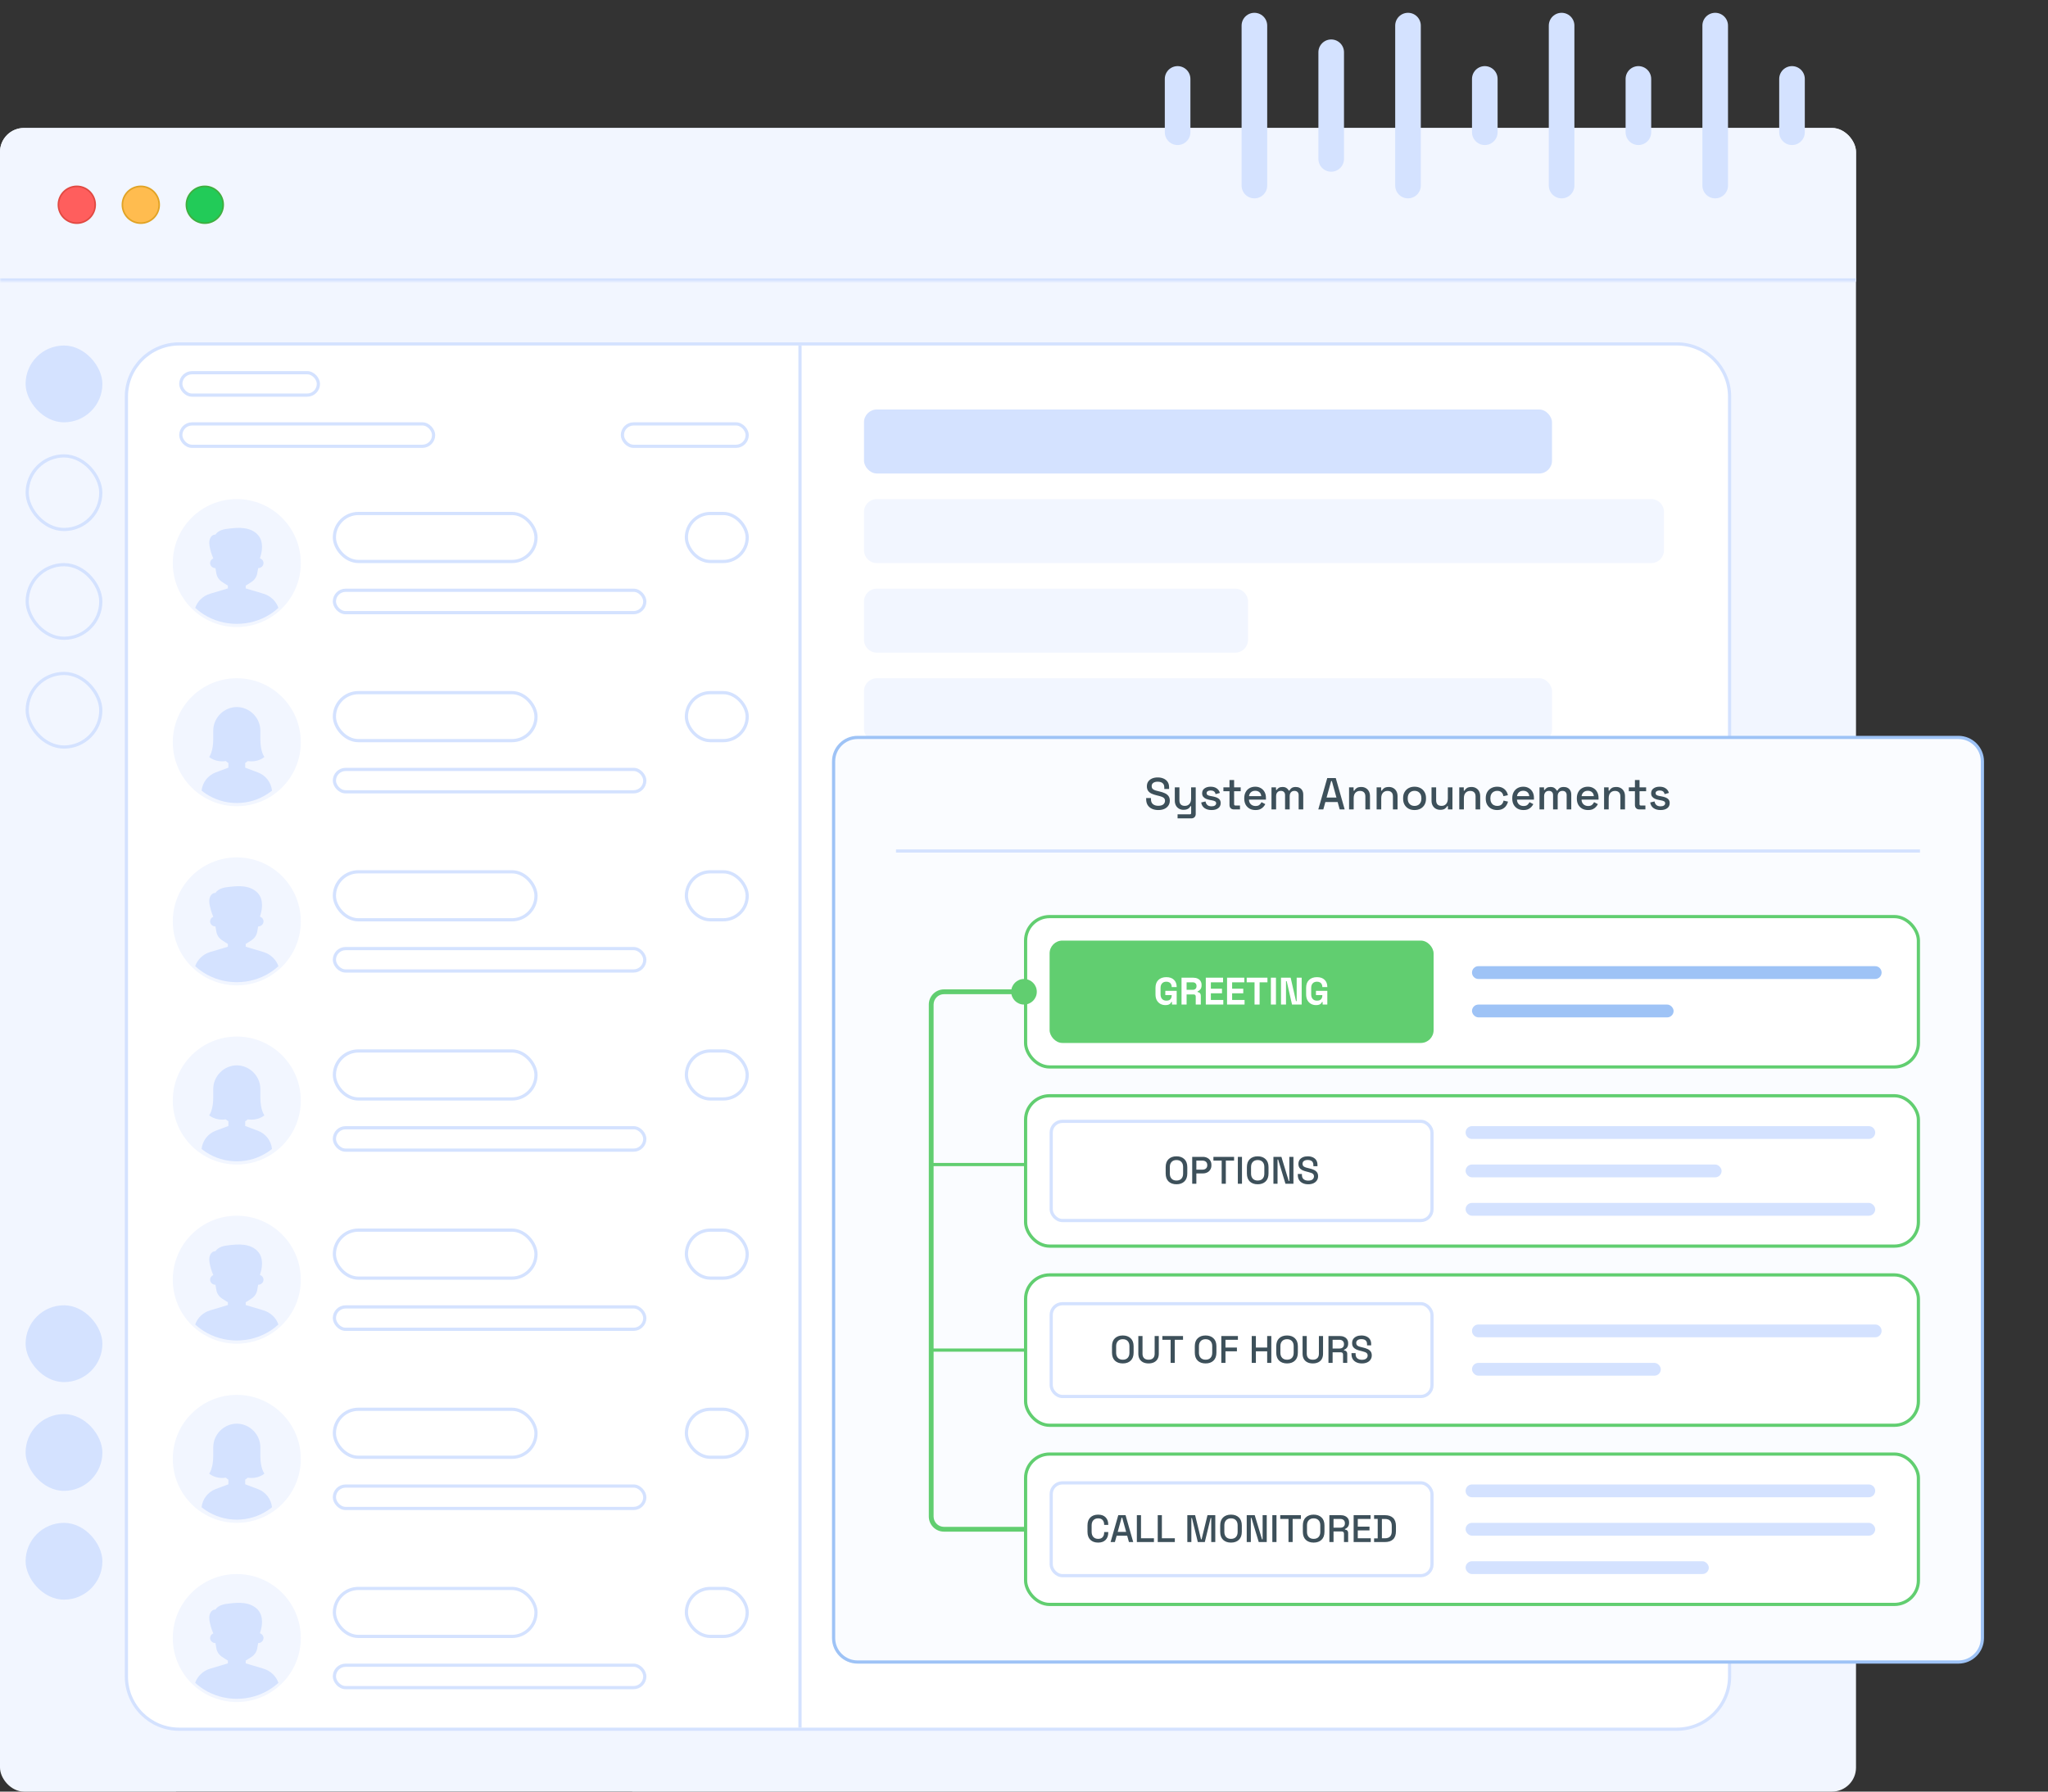 <svg xmlns="http://www.w3.org/2000/svg" width="640" height="560" viewBox="0 0 640 560" fill="none"><rect x="0" y="0" width="640" height="560" fill="#333333" stroke="none"/><g clip-path="url(#clip0_2222_255)"><path d="M299.272 341.237C299.272 341.237 275.277 389.266 250.905 422.42C241.206 435.615 231.447 446.453 223.12 450.974C214.967 455.397 208.065 462.267 202.354 469.883C187.563 489.599 180.739 514.283 180.739 514.283L118.412 419.938C118.412 419.938 120.54 327.717 128.023 312.288C138.93 289.808 144.197 244.387 148.388 235.342C151.495 228.635 160.372 193.983 161.224 191.436C161.595 190.337 164.547 188.655 168.384 188.66C171.461 188.66 176.689 191.636 178.005 197.754C184.671 228.675 176.646 249.068 176.739 249.976C179.09 273.74 172.023 291.378 176.98 296.049C177.165 296.222 177.506 296.139 177.992 295.831C186.583 290.312 239.913 212.521 246.479 210.841C253.416 209.071 299.272 341.237 299.272 341.237Z" fill="#FFCAB3"></path><path d="M199.491 495.61C199.491 495.61 198.641 537.536 196.213 594H39C74.935 517.325 106.176 452.789 106.176 452.789C106.176 452.789 195.689 455.525 199.488 495.607L199.491 495.61Z" fill="#4D4D4D"></path><path d="M250.906 422.418C241.208 435.613 231.449 446.45 223.121 450.971C214.969 455.394 208.067 462.265 202.356 469.88C195.787 466.816 188.299 463.223 180.981 459.662C172.069 455.329 171.726 442.666 180.457 437.975C180.543 437.93 180.625 437.882 180.708 437.837C188.888 433.153 197.271 416.618 197.271 416.618L250.909 422.421L250.906 422.418Z" fill="#ECAF94"></path><path d="M160.791 192.87L155.741 213.269C155.741 213.269 160.157 215.076 162.991 213.672C165.826 212.268 168.139 193.968 160.791 192.87Z" fill="#FFD8CA"></path><path d="M90.874 484.599C90.874 484.599 121.596 514.04 142.304 525.407L157.984 514.278V530.695C157.984 530.695 188.822 536.151 198.548 530.695V485.928L111.932 442.483L90.871 484.599H90.874Z" fill="#666666"></path><path d="M205.092 527.132C193.161 529.579 167.446 520.201 167.446 520.201L171.593 480.116L142.535 513.416C127.747 507.909 104.618 493.541 90.874 484.599C84.033 480.146 79.517 477.039 79.517 477.039C98.909 445.815 118.416 416.613 118.416 416.613C124.143 428.072 137.693 438.025 152.382 445.983C176.793 459.213 204.348 466.941 204.348 466.941C204.341 490.765 205.092 527.129 205.092 527.129V527.132Z" fill="#D4E2FF"></path><path d="M353.767 178.69L334.465 207L315.526 234.783C314.371 236.177 313.035 236.661 311.589 236.523C307.046 236.092 301.422 229.532 297.039 225.901L296.595 225.535C290.816 220.751 289.999 212.108 294.781 206.33L323.729 171.318L332.315 160.932C337.096 155.149 345.732 154.332 351.509 159.116L351.953 159.482C357.732 164.267 358.549 172.91 353.767 178.692V178.69Z" fill="#FFB27D"></path><path d="M334.465 207L315.526 234.783C314.371 236.177 313.035 236.661 311.589 236.523L323.728 171.318C323.756 171.684 325.818 200.939 334.467 207H334.465Z" fill="#EFA26F"></path><path d="M344.158 285.6L341.278 286.694L321.924 294.053C321.47 294.226 321.012 294.372 320.553 294.487C314.145 296.154 307.326 292.734 304.922 286.408L304.639 285.663C302.063 278.883 305.501 271.225 312.278 268.647L330.322 261.786L331.632 261.287L334.512 260.194C341.288 257.616 348.94 261.057 351.513 267.84L351.797 268.584C354.373 275.365 350.934 283.023 344.158 285.6Z" fill="#FFB27D"></path><path d="M328.441 286.044C325.21 287.268 319.364 289.442 316.236 289.891C315.351 290.019 313.72 289.537 312.199 287.87C311.287 286.872 310.412 285.447 309.765 283.476C309.462 282.549 309.209 281.626 309.104 280.673C308.983 279.557 309.016 278.444 309.209 277.338C309.387 276.343 310.066 275.437 311.056 274.958C311.059 274.956 311.066 274.956 311.071 274.951C314.397 273.361 318.878 271.425 322.81 270.345C325.526 269.595 328.275 270.793 329.135 273.173L329.541 274.284L331.619 279.976C332.478 282.341 331.08 285.046 328.441 286.039V286.044Z" fill="#FFD3B6"></path><path d="M328.44 286.044C325.21 287.268 319.363 289.442 316.236 289.891C315.351 290.019 313.72 289.537 312.198 287.87C312.036 287.491 311.888 287.09 311.745 286.664C311.442 285.736 311.188 284.813 311.083 283.86C310.963 282.744 310.996 281.631 311.189 280.525C311.366 279.53 312.046 278.624 313.035 278.146C313.038 278.143 313.046 278.143 313.051 278.138C316.376 276.548 320.86 274.612 324.789 273.532C326.531 273.05 328.28 273.369 329.541 274.286L331.618 279.979C332.478 282.343 331.079 285.049 328.44 286.042V286.044Z" fill="#FFC197"></path><path d="M335.377 312.827L320.45 316.892C315.914 318.128 311.195 315.425 309.96 310.886L309.501 309.196C308.266 304.657 310.967 299.936 315.503 298.7L330.43 294.635C334.966 293.399 339.685 296.102 340.92 300.64L341.381 302.33C342.617 306.869 339.915 311.591 335.379 312.827H335.377Z" fill="#FFB27D"></path><path d="M327.304 312.095C324.562 312.827 319.605 314.121 317.009 314.261C316.064 314.314 314.172 313.514 312.936 311.029C312.633 310.427 312.375 309.73 312.172 308.923C311.992 308.191 311.854 307.463 311.839 306.729C311.821 305.861 311.931 305.009 312.172 304.174C312.388 303.419 313.014 302.769 313.859 302.469C313.866 302.466 313.869 302.466 313.874 302.461C316.718 301.455 320.537 300.254 323.843 299.678C326.126 299.276 328.291 300.375 328.825 302.258L329.211 303.602L330.361 307.642C330.893 309.51 329.544 311.501 327.304 312.095Z" fill="#FFD3B6"></path><path d="M327.304 312.095C324.563 312.827 319.606 314.121 317.009 314.261C316.064 314.314 314.172 313.514 312.937 311.029C312.771 310.347 312.651 309.662 312.636 308.968C312.619 308.105 312.729 307.248 312.969 306.413C313.185 305.663 313.811 305.008 314.656 304.707C314.664 304.705 314.666 304.705 314.671 304.7C317.515 303.694 321.337 302.496 324.64 301.922C326.53 301.588 328.342 302.285 329.211 303.604L330.362 307.644C330.893 309.512 329.545 311.503 327.304 312.097V312.095Z" fill="#FFC197"></path><path d="M343.687 256.979C343.581 257.017 343.474 257.055 343.363 257.09L323.796 262.117C315.192 264.329 306.293 259.673 304.023 251.766L302.86 247.717C300.677 240.126 305.368 232.19 313.363 229.617L319.824 227.957L332.931 224.59C341.534 222.378 350.431 227.035 352.704 234.941L353.867 238.991C356.017 246.478 351.483 254.296 343.684 256.979H343.687Z" fill="#FFB27D"></path><path d="M334.72 251.513L325.214 255.801C325.199 255.803 325.181 255.809 325.154 255.816C324.773 255.919 324.387 255.997 324.004 256.054C323.843 256.079 323.68 256.097 323.522 256.114C323.455 256.122 323.387 256.122 323.322 256.117C322.274 256.082 321.558 254.971 322.009 253.978C322.906 252.02 323.151 249.755 322.547 247.529L322.322 246.701C322.322 246.701 322.319 246.684 322.314 246.676L321.578 243.976C320.994 241.824 319.753 240.021 318.132 238.72C317.936 238.559 317.736 238.411 317.53 238.271C315.651 236.97 316.129 234.021 318.33 233.406C318.35 233.399 318.37 233.396 318.39 233.389L328.823 231.809C331.402 231.109 333.885 233.093 334.589 235.676L335.426 238.752L337.211 245.312C337.912 247.897 337.298 250.816 334.72 251.518V251.513Z" fill="#FFD3B6"></path><path d="M334.72 251.513L325.214 255.801C325.199 255.803 325.182 255.808 325.154 255.816C324.931 255.859 324.234 255.977 323.322 256.117C322.274 256.082 321.558 254.971 322.009 253.978C322.906 252.02 323.152 249.755 322.548 247.529L322.322 246.701C322.322 246.701 322.32 246.684 322.315 246.676L321.578 243.976C320.994 241.824 319.753 240.021 318.132 238.72C318.468 238.228 318.971 237.837 319.628 237.654C319.646 237.647 319.668 237.644 319.688 237.637L330.121 236.057C332.294 235.465 334.394 236.781 335.426 238.75L337.211 245.31C337.912 247.895 337.298 250.814 334.72 251.516V251.513Z" fill="#FFC197"></path><path d="M178.006 358.817C178.006 358.817 173.738 321.533 169.798 314.264C165.859 306.992 162.528 292.431 168.585 281.613C174.645 270.791 176.738 249.976 176.738 249.976C179.088 273.74 172.021 291.378 176.978 296.049C177.164 296.222 177.505 296.139 177.991 295.831L178.006 358.82V358.817Z" fill="#ECAF94"></path><path d="M123.215 490.723C123.24 488.05 125.425 485.903 128.096 485.928C130.768 485.954 132.913 488.14 132.888 490.813C132.863 493.486 130.678 495.633 128.006 495.607C125.335 495.582 123.19 493.396 123.215 490.723Z" fill="#4D4D4D"></path><rect x="180.5" y="250.5" width="279" height="159" rx="7.5" fill="white"></rect><rect x="180.5" y="250.5" width="279" height="159" rx="7.5" stroke="#D4E2FF"></rect><rect x="188" y="258" width="85.333" height="33" rx="4.5" fill="#F2F6FF"></rect><path d="M232.347 266.416V282.5H230.315V268.954L226.217 270.448V268.613L232.029 266.416H232.347Z" fill="black"></path><rect x="277.333" y="258" width="85.333" height="33" rx="4.5" fill="#F2F6FF"></rect><path d="M325.482 280.83V282.5H315.012V281.039L320.253 275.205C320.897 274.487 321.395 273.879 321.747 273.381C322.106 272.876 322.355 272.426 322.494 272.03C322.64 271.627 322.714 271.217 322.714 270.8C322.714 270.272 322.604 269.796 322.384 269.371C322.172 268.939 321.857 268.595 321.439 268.339C321.022 268.082 320.516 267.954 319.923 267.954C319.213 267.954 318.619 268.093 318.143 268.372C317.675 268.643 317.323 269.023 317.089 269.514C316.854 270.005 316.737 270.569 316.737 271.206H314.705C314.705 270.305 314.902 269.481 315.298 268.734C315.693 267.987 316.279 267.394 317.056 266.954C317.832 266.508 318.788 266.284 319.923 266.284C320.934 266.284 321.798 266.464 322.516 266.823C323.234 267.174 323.783 267.672 324.164 268.317C324.552 268.954 324.746 269.701 324.746 270.558C324.746 271.027 324.666 271.503 324.504 271.986C324.351 272.462 324.135 272.938 323.856 273.414C323.585 273.89 323.267 274.359 322.9 274.821C322.542 275.282 322.157 275.736 321.747 276.183L317.462 280.83H325.482Z" fill="black"></path><rect x="367.167" y="258.5" width="84.333" height="32" rx="4" fill="#D4E2FF"></rect><rect x="367.167" y="258.5" width="84.333" height="32" rx="4" stroke="#9EC3F6"></rect><path d="M407.301 273.502H408.751C409.461 273.502 410.047 273.385 410.509 273.151C410.977 272.909 411.325 272.583 411.552 272.173C411.787 271.755 411.904 271.287 411.904 270.767C411.904 270.151 411.801 269.635 411.596 269.218C411.391 268.8 411.083 268.485 410.673 268.273C410.263 268.06 409.743 267.954 409.113 267.954C408.542 267.954 408.037 268.068 407.597 268.295C407.165 268.514 406.824 268.829 406.575 269.24C406.334 269.65 406.213 270.133 406.213 270.69H404.18C404.18 269.877 404.385 269.137 404.796 268.47C405.206 267.804 405.781 267.273 406.521 266.877C407.268 266.482 408.132 266.284 409.113 266.284C410.08 266.284 410.926 266.456 411.651 266.801C412.376 267.137 412.94 267.643 413.343 268.317C413.746 268.983 413.947 269.814 413.947 270.811C413.947 271.213 413.852 271.646 413.662 272.107C413.479 272.561 413.189 272.986 412.794 273.381C412.406 273.777 411.9 274.103 411.278 274.359C410.655 274.608 409.908 274.733 409.036 274.733H407.301V273.502ZM407.301 275.172V273.953H409.036C410.054 273.953 410.897 274.073 411.563 274.315C412.23 274.557 412.753 274.879 413.134 275.282C413.522 275.685 413.793 276.128 413.947 276.611C414.108 277.087 414.189 277.563 414.189 278.04C414.189 278.787 414.061 279.449 413.804 280.028C413.555 280.607 413.2 281.097 412.739 281.5C412.285 281.903 411.75 282.207 411.135 282.412C410.52 282.617 409.849 282.72 409.124 282.72C408.428 282.72 407.773 282.621 407.158 282.423C406.55 282.225 406.011 281.94 405.543 281.566C405.074 281.185 404.708 280.72 404.444 280.171C404.18 279.614 404.049 278.981 404.049 278.27H406.081C406.081 278.827 406.202 279.314 406.444 279.731C406.693 280.149 407.044 280.475 407.498 280.709C407.96 280.936 408.502 281.05 409.124 281.05C409.747 281.05 410.281 280.944 410.728 280.731C411.182 280.511 411.53 280.182 411.772 279.742C412.021 279.303 412.146 278.75 412.146 278.083C412.146 277.417 412.006 276.871 411.728 276.447C411.45 276.014 411.054 275.696 410.542 275.491C410.036 275.278 409.439 275.172 408.751 275.172H407.301Z" fill="black"></path><rect x="188" y="295" width="85.333" height="33" rx="4.5" fill="#F2F6FF"></rect><path d="M236.478 314.117V315.787H224.921V314.589L232.084 303.504H233.743L231.963 306.712L227.228 314.117H236.478ZM234.248 303.504V319.5H232.216V303.504H234.248Z" fill="black"></path><rect x="277.333" y="295" width="85.333" height="33" rx="4.5" fill="#F2F6FF"></rect><path d="M317.572 311.886L315.946 311.469L316.748 303.504H324.955V305.383H318.473L317.99 309.733C318.282 309.565 318.652 309.407 319.099 309.261C319.553 309.114 320.073 309.041 320.659 309.041C321.399 309.041 322.062 309.169 322.648 309.426C323.234 309.675 323.732 310.033 324.142 310.502C324.559 310.971 324.878 311.535 325.098 312.194C325.317 312.853 325.427 313.589 325.427 314.402C325.427 315.171 325.321 315.878 325.109 316.523C324.904 317.167 324.592 317.731 324.175 318.215C323.757 318.691 323.23 319.061 322.593 319.324C321.963 319.588 321.219 319.72 320.363 319.72C319.718 319.72 319.106 319.632 318.528 319.456C317.957 319.273 317.444 318.998 316.99 318.632C316.543 318.259 316.177 317.797 315.891 317.248C315.613 316.691 315.437 316.039 315.364 315.292H317.297C317.385 315.893 317.561 316.398 317.825 316.808C318.088 317.219 318.433 317.53 318.857 317.742C319.29 317.947 319.791 318.05 320.363 318.05C320.846 318.05 321.274 317.966 321.648 317.797C322.021 317.629 322.336 317.387 322.593 317.072C322.849 316.757 323.043 316.376 323.175 315.929C323.314 315.483 323.384 314.981 323.384 314.424C323.384 313.919 323.314 313.45 323.175 313.018C323.036 312.586 322.827 312.209 322.549 311.886C322.278 311.564 321.945 311.315 321.549 311.139C321.154 310.956 320.699 310.865 320.187 310.865C319.506 310.865 318.989 310.956 318.638 311.139C318.293 311.323 317.938 311.572 317.572 311.886Z" fill="black"></path><rect x="366.667" y="295" width="85.333" height="33" rx="4.5" fill="#F2F6FF"></rect><path d="M412.135 303.482H412.31V305.207H412.135C411.058 305.207 410.157 305.383 409.432 305.734C408.707 306.078 408.132 306.543 407.707 307.129C407.282 307.708 406.975 308.36 406.784 309.085C406.601 309.81 406.51 310.546 406.51 311.293V313.644C406.51 314.355 406.594 314.985 406.762 315.534C406.931 316.076 407.161 316.534 407.454 316.907C407.747 317.281 408.077 317.563 408.443 317.753C408.817 317.944 409.205 318.039 409.608 318.039C410.076 318.039 410.494 317.951 410.86 317.775C411.226 317.592 411.534 317.339 411.783 317.017C412.039 316.688 412.233 316.299 412.365 315.853C412.497 315.406 412.563 314.915 412.563 314.38C412.563 313.904 412.504 313.447 412.387 313.007C412.27 312.56 412.091 312.165 411.849 311.821C411.607 311.469 411.303 311.194 410.937 310.997C410.578 310.792 410.15 310.689 409.652 310.689C409.088 310.689 408.56 310.828 408.07 311.106C407.586 311.377 407.187 311.736 406.872 312.183C406.564 312.623 406.389 313.102 406.345 313.622L405.268 313.611C405.371 312.791 405.561 312.092 405.839 311.513C406.125 310.927 406.477 310.451 406.894 310.085C407.319 309.711 407.791 309.44 408.311 309.272C408.839 309.096 409.395 309.008 409.981 309.008C410.78 309.008 411.468 309.158 412.047 309.458C412.625 309.759 413.101 310.162 413.475 310.667C413.848 311.165 414.123 311.729 414.299 312.359C414.482 312.981 414.573 313.622 414.573 314.281C414.573 315.036 414.467 315.743 414.255 316.402C414.042 317.061 413.724 317.64 413.299 318.138C412.882 318.636 412.365 319.024 411.75 319.302C411.135 319.581 410.421 319.72 409.608 319.72C408.743 319.72 407.989 319.544 407.344 319.192C406.7 318.833 406.165 318.357 405.74 317.764C405.316 317.171 404.997 316.512 404.785 315.787C404.572 315.062 404.466 314.325 404.466 313.578V312.623C404.466 311.495 404.58 310.389 404.807 309.305C405.034 308.221 405.426 307.239 405.982 306.36C406.546 305.481 407.326 304.782 408.322 304.262C409.318 303.742 410.589 303.482 412.135 303.482Z" fill="black"></path><rect x="188" y="332" width="85.333" height="33" rx="4.5" fill="#F2F6FF"></rect><path d="M236.006 340.504V341.646L229.381 356.5H227.239L233.853 342.174H225.195V340.504H236.006Z" fill="black"></path><rect x="277.333" y="332" width="85.333" height="33" rx="4.5" fill="#F2F6FF"></rect><path d="M325.087 352.171C325.087 353.146 324.86 353.973 324.406 354.654C323.959 355.328 323.351 355.841 322.582 356.192C321.82 356.544 320.959 356.72 320 356.72C319.041 356.72 318.176 356.544 317.407 356.192C316.638 355.841 316.03 355.328 315.583 354.654C315.137 353.973 314.913 353.146 314.913 352.171C314.913 351.534 315.034 350.952 315.276 350.425C315.525 349.89 315.873 349.425 316.32 349.029C316.774 348.634 317.308 348.33 317.924 348.117C318.546 347.898 319.231 347.788 319.978 347.788C320.959 347.788 321.835 347.978 322.604 348.359C323.373 348.733 323.977 349.249 324.417 349.908C324.863 350.567 325.087 351.322 325.087 352.171ZM323.043 352.127C323.043 351.534 322.915 351.01 322.659 350.556C322.402 350.095 322.043 349.736 321.582 349.48C321.121 349.223 320.586 349.095 319.978 349.095C319.355 349.095 318.817 349.223 318.363 349.48C317.916 349.736 317.568 350.095 317.319 350.556C317.07 351.01 316.946 351.534 316.946 352.127C316.946 352.743 317.067 353.27 317.308 353.709C317.557 354.142 317.909 354.475 318.363 354.709C318.824 354.936 319.37 355.05 320 355.05C320.63 355.05 321.172 354.936 321.626 354.709C322.08 354.475 322.428 354.142 322.67 353.709C322.919 353.27 323.043 352.743 323.043 352.127ZM324.713 344.668C324.713 345.444 324.508 346.144 324.098 346.766C323.688 347.389 323.127 347.879 322.417 348.238C321.707 348.597 320.901 348.777 320 348.777C319.084 348.777 318.268 348.597 317.55 348.238C316.84 347.879 316.283 347.389 315.88 346.766C315.477 346.144 315.276 345.444 315.276 344.668C315.276 343.738 315.477 342.947 315.88 342.295C316.29 341.643 316.851 341.145 317.561 340.801C318.271 340.456 319.081 340.284 319.989 340.284C320.905 340.284 321.718 340.456 322.428 340.801C323.138 341.145 323.695 341.643 324.098 342.295C324.508 342.947 324.713 343.738 324.713 344.668ZM322.681 344.701C322.681 344.166 322.567 343.694 322.34 343.283C322.113 342.873 321.798 342.551 321.395 342.317C320.992 342.075 320.524 341.954 319.989 341.954C319.454 341.954 318.986 342.068 318.583 342.295C318.187 342.514 317.876 342.829 317.649 343.24C317.429 343.65 317.319 344.137 317.319 344.701C317.319 345.25 317.429 345.73 317.649 346.14C317.876 346.55 318.191 346.869 318.594 347.096C318.997 347.323 319.465 347.436 320 347.436C320.535 347.436 321 347.323 321.395 347.096C321.798 346.869 322.113 346.55 322.34 346.14C322.567 345.73 322.681 345.25 322.681 344.701Z" fill="black"></path><rect x="366.667" y="332" width="85.333" height="33" rx="4.5" fill="#F2F6FF"></rect><path d="M406.356 354.797H406.564C407.736 354.797 408.688 354.632 409.421 354.303C410.153 353.973 410.717 353.53 411.113 352.973C411.508 352.417 411.779 351.791 411.926 351.095C412.072 350.392 412.146 349.67 412.146 348.93V346.48C412.146 345.755 412.061 345.111 411.893 344.547C411.732 343.983 411.505 343.51 411.212 343.13C410.926 342.749 410.6 342.459 410.234 342.262C409.868 342.064 409.479 341.965 409.069 341.965C408.601 341.965 408.179 342.06 407.806 342.251C407.44 342.434 407.128 342.694 406.872 343.031C406.623 343.368 406.433 343.763 406.301 344.217C406.169 344.671 406.103 345.166 406.103 345.7C406.103 346.177 406.162 346.638 406.279 347.085C406.396 347.531 406.575 347.934 406.817 348.293C407.059 348.652 407.359 348.938 407.718 349.15C408.084 349.355 408.513 349.458 409.003 349.458C409.458 349.458 409.882 349.37 410.278 349.194C410.681 349.011 411.036 348.766 411.344 348.458C411.658 348.143 411.907 347.788 412.091 347.392C412.281 346.997 412.391 346.583 412.42 346.151H413.387C413.387 346.759 413.266 347.359 413.024 347.953C412.79 348.539 412.46 349.073 412.036 349.557C411.611 350.04 411.113 350.428 410.542 350.721C409.97 351.007 409.348 351.15 408.674 351.15C407.883 351.15 407.198 350.996 406.619 350.688C406.041 350.381 405.565 349.97 405.191 349.458C404.825 348.945 404.55 348.374 404.367 347.744C404.191 347.107 404.104 346.462 404.104 345.81C404.104 345.049 404.21 344.334 404.422 343.668C404.635 343.001 404.949 342.416 405.367 341.91C405.784 341.397 406.301 340.998 406.916 340.713C407.539 340.427 408.256 340.284 409.069 340.284C409.985 340.284 410.765 340.467 411.409 340.833C412.054 341.2 412.578 341.69 412.98 342.306C413.391 342.921 413.691 343.613 413.881 344.382C414.072 345.151 414.167 345.942 414.167 346.755V347.491C414.167 348.319 414.112 349.161 414.002 350.018C413.9 350.868 413.698 351.681 413.398 352.457C413.105 353.233 412.677 353.929 412.113 354.544C411.549 355.152 410.812 355.636 409.904 355.995C409.003 356.346 407.89 356.522 406.564 356.522H406.356V354.797Z" fill="black"></path><rect x="188" y="369" width="85.333" height="33" rx="4.5" fill="#F2F6FF"></rect><path d="M227.239 385.722L229.447 382.689L226.129 381.701L226.646 380.053L229.963 381.272L229.865 377.493H231.534L231.425 381.338L234.698 380.119L235.204 381.8L231.831 382.799L233.995 385.777L232.633 386.798L230.601 383.634L228.612 386.721L227.239 385.722Z" fill="black"></path><rect x="277.333" y="369" width="85.333" height="33" rx="4.5" fill="#F2F6FF"></rect><path d="M325.043 384.228V386.667C325.043 387.978 324.926 389.083 324.691 389.984C324.457 390.885 324.12 391.61 323.68 392.16C323.241 392.709 322.71 393.108 322.087 393.357C321.472 393.599 320.776 393.72 320 393.72C319.385 393.72 318.817 393.643 318.297 393.489C317.777 393.335 317.308 393.09 316.891 392.753C316.481 392.409 316.129 391.962 315.836 391.413C315.543 390.863 315.32 390.197 315.166 389.413C315.012 388.629 314.935 387.714 314.935 386.667V384.228C314.935 382.917 315.052 381.818 315.287 380.932C315.529 380.045 315.869 379.335 316.309 378.8C316.748 378.258 317.275 377.87 317.891 377.636C318.513 377.401 319.209 377.284 319.978 377.284C320.601 377.284 321.172 377.361 321.692 377.515C322.219 377.661 322.688 377.899 323.098 378.229C323.508 378.551 323.856 378.983 324.142 379.525C324.435 380.06 324.658 380.716 324.812 381.492C324.966 382.268 325.043 383.18 325.043 384.228ZM322.999 386.996V383.887C322.999 383.169 322.955 382.539 322.867 381.997C322.787 381.448 322.666 380.979 322.505 380.591C322.344 380.203 322.139 379.888 321.89 379.646C321.648 379.405 321.366 379.229 321.044 379.119C320.729 379.002 320.374 378.943 319.978 378.943C319.495 378.943 319.066 379.035 318.693 379.218C318.319 379.394 318.004 379.676 317.748 380.064C317.499 380.452 317.308 380.961 317.177 381.591C317.045 382.221 316.979 382.986 316.979 383.887V386.996C316.979 387.714 317.019 388.347 317.1 388.897C317.188 389.446 317.316 389.922 317.484 390.325C317.653 390.72 317.858 391.046 318.099 391.303C318.341 391.559 318.619 391.75 318.934 391.874C319.257 391.991 319.612 392.05 320 392.05C320.498 392.05 320.934 391.955 321.307 391.764C321.681 391.574 321.992 391.277 322.241 390.874C322.498 390.464 322.688 389.94 322.812 389.303C322.937 388.659 322.999 387.89 322.999 386.996Z" fill="black"></path><rect x="366.667" y="369" width="85.333" height="33" rx="4.5" fill="#F2F6FF"></rect><path d="M405.466 393.5L408.575 377.504H410.157L407.037 393.5H405.466ZM409.937 393.5L413.057 377.504H414.628L411.508 393.5H409.937ZM415.969 383.601H404.543V382.074H415.969V383.601ZM415.145 388.996H403.708V387.479H415.145V388.996Z" fill="black"></path><path d="M280.148 214V201.4H285.152C285.92 201.4 286.604 201.556 287.204 201.868C287.816 202.168 288.29 202.6 288.626 203.164C288.974 203.716 289.148 204.382 289.148 205.162V205.396C289.148 206.176 288.968 206.848 288.608 207.412C288.26 207.976 287.786 208.408 287.186 208.708C286.586 209.008 285.908 209.158 285.152 209.158H282.092V214H280.148ZM282.092 207.394H284.954C285.638 207.394 286.184 207.214 286.592 206.854C287 206.494 287.204 206.002 287.204 205.378V205.198C287.204 204.562 287 204.064 286.592 203.704C286.184 203.344 285.638 203.164 284.954 203.164H282.092V207.394ZM291.714 214V201.4H293.658V214H291.714ZM297.005 214V201.4H300.749L304.169 212.704H304.457V201.4H306.383V214H302.639L299.219 202.678H298.931V214H297.005ZM319.718 214.252C318.182 214.252 316.964 213.82 316.064 212.956C315.164 212.08 314.714 210.82 314.714 209.176V206.224C314.714 204.58 315.164 203.326 316.064 202.462C316.964 201.586 318.182 201.148 319.718 201.148C321.23 201.148 322.394 201.568 323.21 202.408C324.038 203.248 324.452 204.394 324.452 205.846V205.954H322.526V205.792C322.526 204.94 322.292 204.244 321.824 203.704C321.368 203.164 320.666 202.894 319.718 202.894C318.758 202.894 318.008 203.188 317.468 203.776C316.928 204.352 316.658 205.156 316.658 206.188V209.212C316.658 210.232 316.928 211.036 317.468 211.624C318.008 212.212 318.758 212.506 319.718 212.506C320.666 212.506 321.368 212.236 321.824 211.696C322.292 211.144 322.526 210.448 322.526 209.608V209.302H324.452V209.554C324.452 211.006 324.038 212.152 323.21 212.992C322.394 213.832 321.23 214.252 319.718 214.252ZM332.059 214.252C330.511 214.252 329.281 213.82 328.369 212.956C327.457 212.08 327.001 210.82 327.001 209.176V206.224C327.001 204.58 327.457 203.326 328.369 202.462C329.281 201.586 330.511 201.148 332.059 201.148C333.607 201.148 334.837 201.586 335.749 202.462C336.673 203.326 337.135 204.58 337.135 206.224V209.176C337.135 210.82 336.673 212.08 335.749 212.956C334.837 213.82 333.607 214.252 332.059 214.252ZM332.059 212.506C333.055 212.506 333.823 212.218 334.363 211.642C334.903 211.054 335.173 210.256 335.173 209.248V206.152C335.173 205.144 334.903 204.352 334.363 203.776C333.823 203.188 333.055 202.894 332.059 202.894C331.087 202.894 330.325 203.188 329.773 203.776C329.221 204.352 328.945 205.144 328.945 206.152V209.248C328.945 210.256 329.221 211.054 329.773 211.642C330.325 212.218 331.087 212.506 332.059 212.506ZM339.266 214V212.272H340.958V203.128H339.266V201.4H344.306C345.986 201.4 347.27 201.826 348.158 202.678C349.058 203.53 349.508 204.814 349.508 206.53V208.888C349.508 210.604 349.058 211.888 348.158 212.74C347.27 213.58 345.986 214 344.306 214H339.266ZM342.92 212.236H344.324C345.416 212.236 346.226 211.96 346.754 211.408C347.282 210.856 347.546 210.034 347.546 208.942V206.458C347.546 205.354 347.282 204.532 346.754 203.992C346.226 203.452 345.416 203.182 344.324 203.182H342.92V212.236ZM352.425 214V201.4H360.363V203.164H354.369V206.782H359.859V208.546H354.369V212.236H360.453V214H352.425Z" fill="#3D505A"></path><path d="M302.182 229.832V228.808H303.494L304.614 228.984L304.694 228.792L303.782 228.12L302.854 227.192L303.574 226.472L304.502 227.384L305.174 228.312L305.366 228.232L305.19 227.096V225.8H306.214V227.096L306.038 228.232L306.23 228.312L306.902 227.384L307.83 226.472L308.55 227.192L307.638 228.12L306.71 228.792L306.79 228.984L307.91 228.808H309.222V229.832H307.91L306.79 229.656L306.71 229.848L307.638 230.52L308.55 231.448L307.83 232.168L306.902 231.24L306.23 230.312L306.038 230.392L306.214 231.528V232.824H305.19V231.528L305.366 230.392L305.174 230.312L304.502 231.24L303.574 232.168L302.854 231.448L303.782 230.52L304.694 229.848L304.614 229.656L303.494 229.832H302.182ZM311.306 229.832V228.808H312.618L313.738 228.984L313.818 228.792L312.906 228.12L311.978 227.192L312.698 226.472L313.626 227.384L314.298 228.312L314.49 228.232L314.314 227.096V225.8H315.338V227.096L315.162 228.232L315.354 228.312L316.026 227.384L316.954 226.472L317.674 227.192L316.762 228.12L315.834 228.792L315.914 228.984L317.034 228.808H318.346V229.832H317.034L315.914 229.656L315.834 229.848L316.762 230.52L317.674 231.448L316.954 232.168L316.026 231.24L315.354 230.312L315.162 230.392L315.338 231.528V232.824H314.314V231.528L314.49 230.392L314.298 230.312L313.626 231.24L312.698 232.168L311.978 231.448L312.906 230.52L313.818 229.848L313.738 229.656L312.618 229.832H311.306ZM320.431 229.832V228.808H321.743L322.863 228.984L322.943 228.792L322.031 228.12L321.103 227.192L321.823 226.472L322.751 227.384L323.423 228.312L323.615 228.232L323.439 227.096V225.8H324.463V227.096L324.287 228.232L324.479 228.312L325.151 227.384L326.079 226.472L326.799 227.192L325.887 228.12L324.959 228.792L325.039 228.984L326.159 228.808H327.471V229.832H326.159L325.039 229.656L324.959 229.848L325.887 230.52L326.799 231.448L326.079 232.168L325.151 231.24L324.479 230.312L324.287 230.392L324.463 231.528V232.824H323.439V231.528L323.615 230.392L323.423 230.312L322.751 231.24L321.823 232.168L321.103 231.448L322.031 230.52L322.943 229.848L322.863 229.656L321.743 229.832H320.431ZM333.699 237.224C332.878 237.224 332.147 237.075 331.507 236.776C330.867 236.477 330.366 236.045 330.003 235.48C329.651 234.915 329.475 234.243 329.475 233.464V233.176H331.155V233.432C331.155 234.136 331.384 234.696 331.843 235.112C332.312 235.517 332.931 235.72 333.699 235.72C334.467 235.72 335.064 235.528 335.491 235.144C335.918 234.76 336.131 234.275 336.131 233.688V233.544C336.131 233.128 336.03 232.792 335.827 232.536C335.624 232.28 335.352 232.093 335.011 231.976C334.67 231.848 334.286 231.784 333.859 231.784H331.827V229.848L335.763 227.528V227.304H329.747V225.8H337.587V228.072L333.827 230.312V230.536H334.515C335.08 230.536 335.614 230.643 336.115 230.856C336.616 231.069 337.022 231.395 337.331 231.832C337.651 232.269 337.811 232.824 337.811 233.496V233.688C337.811 234.403 337.64 235.027 337.299 235.56C336.958 236.083 336.478 236.493 335.859 236.792C335.24 237.08 334.52 237.224 333.699 237.224Z" fill="#3D505A"></path><g clip-path="url(#clip1_2222_255)"><rect y="40" width="580" height="520" rx="7.5" fill="#F2F6FF"></rect><mask id="path-48-inside-1_2222_255" fill="white"><path d="M0 45C0 42.239 2.239 40 5 40H835C837.761 40 840 42.239 840 45V88H0V45Z"></path></mask><path d="M0 45C0 42.239 2.239 40 5 40H835C837.761 40 840 42.239 840 45V88H0V45Z" fill="#F2F6FF"></path><path d="M0 40H840H0ZM840 89H0V87H840V89ZM0 88V40V88ZM840 40V88V40Z" fill="#D4E2FF" mask="url(#path-48-inside-1_2222_255)"></path><circle cx="24" cy="64" r="5.75" fill="#FF5E5D" stroke="#E14942" stroke-width="0.5"></circle><circle cx="44" cy="64" r="5.75" fill="#FFBC4F" stroke="#E1A325" stroke-width="0.5"></circle><circle cx="64" cy="64" r="5.75" fill="#22CB58" stroke="#3EAF3F" stroke-width="0.5"></circle><rect x="8" y="108" width="24" height="24" rx="12" fill="#D4E2FF"></rect><rect x="8.5" y="142.5" width="23" height="23" rx="11.5" stroke="#D4E2FF"></rect><rect x="8.5" y="176.5" width="23" height="23" rx="11.5" stroke="#D4E2FF"></rect><rect x="8.5" y="210.5" width="23" height="23" rx="11.5" stroke="#D4E2FF"></rect><rect x="8" y="408" width="24" height="24" rx="12" fill="#D4E2FF"></rect><rect x="8" y="442" width="24" height="24" rx="12" fill="#D4E2FF"></rect><rect x="8" y="476" width="24" height="24" rx="12" fill="#D4E2FF"></rect><path d="M56 107.5C46.887 107.5 39.5 114.887 39.5 124V524C39.5 533.113 46.887 540.5 56 540.5H524C533.113 540.5 540.5 533.113 540.5 524V124C540.5 114.887 533.113 107.5 524 107.5H56Z" fill="white" stroke="#D4E2FF"></path><rect x="270" y="128" width="215" height="20" rx="4" fill="#D4E2FF"></rect><path d="M270 160C270 157.791 271.791 156 274 156H516C518.209 156 520 157.791 520 160V172C520 174.209 518.209 176 516 176H274C271.791 176 270 174.209 270 172V160Z" fill="#F2F6FF"></path><path d="M270 188C270 185.791 271.791 184 274 184H386C388.209 184 390 185.791 390 188V200C390 202.209 388.209 204 386 204H274C271.791 204 270 202.209 270 200V188Z" fill="#F2F6FF"></path><rect x="270" y="212" width="215" height="20" rx="4" fill="#F2F6FF"></rect><rect x="56.5" y="132.5" width="79" height="7" rx="3.5" fill="white" stroke="#D4E2FF"></rect><rect x="56.5" y="116.5" width="43" height="7" rx="3.5" fill="white" stroke="#D4E2FF"></rect><rect x="194.5" y="132.5" width="39" height="7" rx="3.5" fill="white" stroke="#D4E2FF"></rect><rect x="104.5" y="184.5" width="97" height="7" rx="3.5" fill="white" stroke="#D4E2FF"></rect><rect x="214.5" y="160.5" width="19" height="15" rx="7.5" fill="white" stroke="#D4E2FF"></rect><rect x="104.5" y="160.5" width="63" height="15" rx="7.5" fill="white" stroke="#D4E2FF"></rect><circle cx="74" cy="176" r="20" fill="#F2F6FF"></circle><g clip-path="url(#clip2_2222_255)"><path d="M87 189.997C86.716 190.258 86.424 190.511 86.123 190.755C85.529 191.237 84.904 191.684 84.249 192.093C81.307 193.931 77.785 195 74 195C70.215 195 66.692 193.931 63.75 192.093C63.096 191.684 62.47 191.237 61.877 190.755C61.576 190.511 61.284 190.258 61 189.997C61.704 187.927 63.424 186.25 65.693 185.57L71.219 183.914V183.05C70.526 182.659 69.907 182.213 69.397 181.886C68.448 181.278 67.809 180.325 67.62 179.253L67.326 177.58C66.403 177.58 65.657 176.872 65.657 175.996C65.657 175.345 66.069 174.787 66.659 174.544C66.143 173.396 65.765 172.179 65.537 170.931C65.393 170.14 65.312 169.307 65.556 168.544C65.8 167.782 66.447 167.113 67.211 167.1L67.311 167.106C67.793 166.392 68.546 165.922 69.336 165.65C70.126 165.378 70.96 165.285 71.787 165.195C72.11 165.16 72.434 165.124 72.76 165.093C74.261 164.956 75.896 164.923 77.43 165.328C78.966 165.734 80.449 166.644 81.231 168.095C81.852 169.246 81.977 170.634 81.821 171.947C81.718 172.819 81.498 173.668 81.239 174.505C81.883 174.724 82.343 175.309 82.343 175.996C82.343 176.872 81.598 177.58 80.674 177.58L80.379 179.253C80.191 180.325 79.552 181.278 78.603 181.886C78.092 182.213 77.474 182.659 76.781 183.05V183.914L82.306 185.57C84.576 186.251 86.296 187.928 87 189.997H87Z" fill="#D4E2FF"></path></g><rect x="104.5" y="240.5" width="97" height="7" rx="3.5" fill="white" stroke="#D4E2FF"></rect><rect x="214.5" y="216.5" width="19" height="15" rx="7.5" fill="white" stroke="#D4E2FF"></rect><rect x="104.5" y="216.5" width="63" height="15" rx="7.5" fill="white" stroke="#D4E2FF"></rect><circle cx="74" cy="232" r="20" fill="#F2F6FF"></circle><g clip-path="url(#clip3_2222_255)"><path d="M84.999 247.124C84.564 247.475 84.112 247.807 83.643 248.114C80.875 249.939 77.561 251 73.999 251C70.438 251 67.123 249.939 64.355 248.114C63.887 247.806 63.434 247.475 62.999 247.124C63.269 244.571 64.955 242.357 67.394 241.441L71.371 239.948V238.486C71.074 238.299 70.806 238.094 70.562 237.878C67.252 238.366 65.368 236.604 65.368 236.604C65.368 236.604 66.638 235.084 66.639 231.007V228.369C66.64 224.374 69.987 221 74 221C78.012 221 81.359 224.374 81.359 228.368V231.007C81.361 235.084 82.631 236.603 82.631 236.603C82.631 236.603 80.734 238.374 77.424 237.886C77.184 238.099 76.919 238.3 76.627 238.485V239.948L80.604 241.44C83.044 242.356 84.73 244.57 84.999 247.124V247.124Z" fill="#D4E2FF"></path></g><rect x="104.5" y="296.5" width="97" height="7" rx="3.5" fill="white" stroke="#D4E2FF"></rect><rect x="214.5" y="272.5" width="19" height="15" rx="7.5" fill="white" stroke="#D4E2FF"></rect><rect x="104.5" y="272.5" width="63" height="15" rx="7.5" fill="white" stroke="#D4E2FF"></rect><circle cx="74" cy="288" r="20" fill="#F2F6FF"></circle><g clip-path="url(#clip4_2222_255)"><path d="M87 301.997C86.716 302.258 86.424 302.511 86.123 302.755C85.529 303.237 84.904 303.684 84.249 304.093C81.307 305.931 77.785 307 74 307C70.215 307 66.692 305.931 63.75 304.093C63.096 303.684 62.47 303.237 61.877 302.755C61.576 302.511 61.284 302.258 61 301.997C61.704 299.927 63.424 298.25 65.693 297.57L71.219 295.914V295.05C70.526 294.659 69.907 294.213 69.397 293.886C68.448 293.278 67.809 292.325 67.62 291.253L67.326 289.58C66.403 289.58 65.657 288.872 65.657 287.996C65.657 287.345 66.069 286.787 66.659 286.544C66.143 285.396 65.765 284.179 65.537 282.931C65.393 282.14 65.312 281.307 65.556 280.544C65.8 279.782 66.447 279.113 67.211 279.1L67.311 279.106C67.793 278.392 68.546 277.922 69.336 277.65C70.126 277.378 70.96 277.285 71.787 277.195C72.11 277.16 72.434 277.124 72.76 277.093C74.261 276.956 75.896 276.923 77.43 277.328C78.966 277.734 80.449 278.644 81.231 280.095C81.852 281.246 81.977 282.634 81.821 283.947C81.718 284.819 81.498 285.668 81.239 286.505C81.883 286.724 82.343 287.309 82.343 287.996C82.343 288.872 81.598 289.58 80.674 289.58L80.379 291.253C80.191 292.325 79.552 293.278 78.603 293.886C78.092 294.213 77.474 294.659 76.781 295.05V295.914L82.306 297.57C84.576 298.251 86.296 299.928 87 301.997H87Z" fill="#D4E2FF"></path></g><rect x="104.5" y="352.5" width="97" height="7" rx="3.5" fill="white" stroke="#D4E2FF"></rect><rect x="214.5" y="328.5" width="19" height="15" rx="7.5" fill="white" stroke="#D4E2FF"></rect><rect x="104.5" y="328.5" width="63" height="15" rx="7.5" fill="white" stroke="#D4E2FF"></rect><circle cx="74" cy="344" r="20" fill="#F2F6FF"></circle><g clip-path="url(#clip5_2222_255)"><path d="M84.999 359.124C84.564 359.475 84.112 359.807 83.643 360.114C80.875 361.939 77.561 363 73.999 363C70.438 363 67.123 361.939 64.355 360.114C63.887 359.806 63.434 359.475 62.999 359.124C63.269 356.571 64.955 354.357 67.394 353.441L71.371 351.948V350.486C71.074 350.299 70.806 350.094 70.562 349.878C67.252 350.366 65.368 348.604 65.368 348.604C65.368 348.604 66.638 347.084 66.639 343.007V340.369C66.64 336.374 69.987 333 74 333C78.012 333 81.359 336.374 81.359 340.368V343.007C81.361 347.084 82.631 348.603 82.631 348.603C82.631 348.603 80.734 350.374 77.424 349.886C77.184 350.099 76.919 350.3 76.627 350.485V351.948L80.604 353.44C83.044 354.356 84.73 356.57 84.999 359.124V359.124Z" fill="#D4E2FF"></path></g><rect x="104.5" y="408.5" width="97" height="7" rx="3.5" fill="white" stroke="#D4E2FF"></rect><rect x="214.5" y="384.5" width="19" height="15" rx="7.5" fill="white" stroke="#D4E2FF"></rect><rect x="104.5" y="384.5" width="63" height="15" rx="7.5" fill="white" stroke="#D4E2FF"></rect><circle cx="74" cy="400" r="20" fill="#F2F6FF"></circle><g clip-path="url(#clip6_2222_255)"><path d="M87 413.997C86.716 414.258 86.424 414.511 86.123 414.755C85.529 415.237 84.904 415.684 84.249 416.093C81.307 417.931 77.785 419 74 419C70.215 419 66.692 417.931 63.75 416.093C63.096 415.684 62.47 415.237 61.877 414.755C61.576 414.511 61.284 414.258 61 413.997C61.704 411.927 63.424 410.25 65.693 409.57L71.219 407.914V407.05C70.526 406.659 69.907 406.213 69.397 405.886C68.448 405.278 67.809 404.325 67.62 403.253L67.326 401.58C66.403 401.58 65.657 400.872 65.657 399.996C65.657 399.345 66.069 398.787 66.659 398.544C66.143 397.396 65.765 396.179 65.537 394.931C65.393 394.14 65.312 393.307 65.556 392.544C65.8 391.782 66.447 391.113 67.211 391.1L67.311 391.106C67.793 390.392 68.546 389.922 69.336 389.65C70.126 389.378 70.96 389.285 71.787 389.195C72.11 389.16 72.434 389.124 72.76 389.093C74.261 388.956 75.896 388.923 77.43 389.328C78.966 389.734 80.449 390.644 81.231 392.095C81.852 393.246 81.977 394.634 81.821 395.947C81.718 396.819 81.498 397.668 81.239 398.505C81.883 398.724 82.343 399.309 82.343 399.996C82.343 400.872 81.598 401.58 80.674 401.58L80.379 403.253C80.191 404.325 79.552 405.278 78.603 405.886C78.092 406.213 77.474 406.659 76.781 407.05V407.914L82.306 409.57C84.576 410.251 86.296 411.928 87 413.997H87Z" fill="#D4E2FF"></path></g><rect x="104.5" y="464.5" width="97" height="7" rx="3.5" fill="white" stroke="#D4E2FF"></rect><rect x="214.5" y="440.5" width="19" height="15" rx="7.5" fill="white" stroke="#D4E2FF"></rect><rect x="104.5" y="440.5" width="63" height="15" rx="7.5" fill="white" stroke="#D4E2FF"></rect><circle cx="74" cy="456" r="20" fill="#F2F6FF"></circle><g clip-path="url(#clip7_2222_255)"><path d="M84.999 471.124C84.564 471.475 84.112 471.807 83.643 472.114C80.875 473.939 77.561 475 73.999 475C70.438 475 67.123 473.939 64.355 472.114C63.887 471.806 63.434 471.475 62.999 471.124C63.269 468.571 64.955 466.357 67.394 465.441L71.371 463.948V462.486C71.074 462.299 70.806 462.094 70.562 461.878C67.252 462.366 65.368 460.604 65.368 460.604C65.368 460.604 66.638 459.084 66.639 455.007V452.369C66.64 448.374 69.987 445 74 445C78.012 445 81.359 448.374 81.359 452.368V455.007C81.361 459.084 82.631 460.603 82.631 460.603C82.631 460.603 80.734 462.374 77.424 461.886C77.184 462.099 76.919 462.3 76.627 462.485V463.948L80.604 465.44C83.044 466.356 84.73 468.57 84.999 471.124V471.124Z" fill="#D4E2FF"></path></g><rect x="104.5" y="520.5" width="97" height="7" rx="3.5" fill="white" stroke="#D4E2FF"></rect><rect x="214.5" y="496.5" width="19" height="15" rx="7.5" fill="white" stroke="#D4E2FF"></rect><rect x="104.5" y="496.5" width="63" height="15" rx="7.5" fill="white" stroke="#D4E2FF"></rect><circle cx="74" cy="512" r="20" fill="#F2F6FF"></circle><g clip-path="url(#clip8_2222_255)"><path d="M87 525.997C86.716 526.258 86.424 526.511 86.123 526.755C85.529 527.237 84.904 527.684 84.249 528.093C81.307 529.931 77.785 531 74 531C70.215 531 66.692 529.931 63.75 528.093C63.096 527.684 62.47 527.237 61.877 526.755C61.576 526.511 61.284 526.258 61 525.997C61.704 523.927 63.424 522.25 65.693 521.57L71.219 519.914V519.05C70.526 518.659 69.907 518.213 69.397 517.886C68.448 517.278 67.809 516.325 67.62 515.253L67.326 513.58C66.403 513.58 65.657 512.872 65.657 511.996C65.657 511.345 66.069 510.787 66.659 510.544C66.143 509.396 65.765 508.179 65.537 506.931C65.393 506.14 65.312 505.307 65.556 504.544C65.8 503.782 66.447 503.113 67.211 503.1L67.311 503.106C67.793 502.392 68.546 501.922 69.336 501.65C70.126 501.378 70.96 501.285 71.787 501.195C72.11 501.16 72.434 501.124 72.76 501.093C74.261 500.956 75.896 500.923 77.43 501.328C78.966 501.734 80.449 502.644 81.231 504.095C81.852 505.246 81.977 506.634 81.821 507.947C81.718 508.819 81.498 509.668 81.239 510.505C81.883 510.724 82.343 511.309 82.343 511.996C82.343 512.872 81.598 513.58 80.674 513.58L80.379 515.253C80.191 516.325 79.552 517.278 78.603 517.886C78.092 518.213 77.474 518.659 76.781 519.05V519.914L82.306 521.57C84.576 522.251 86.296 523.928 87 525.997H87Z" fill="#D4E2FF"></path></g><path d="M250 540L250 108" stroke="#D4E2FF"></path></g><path d="M368 24.667V41.333" stroke="#D4E2FF" stroke-width="8" stroke-linecap="round"></path><path d="M392 8V58" stroke="#D4E2FF" stroke-width="8" stroke-linecap="round"></path><path d="M416 16.333V49.667" stroke="#D4E2FF" stroke-width="8" stroke-linecap="round"></path><path d="M440 8V58" stroke="#D4E2FF" stroke-width="8" stroke-linecap="round"></path><path d="M464 24.667V41.333" stroke="#D4E2FF" stroke-width="8" stroke-linecap="round"></path><path d="M488 8V58" stroke="#D4E2FF" stroke-width="8" stroke-linecap="round"></path><path d="M512 24.667V41.333" stroke="#D4E2FF" stroke-width="8" stroke-linecap="round"></path><path d="M536 8V58" stroke="#D4E2FF" stroke-width="8" stroke-linecap="round"></path><path d="M560 24.667V41.333" stroke="#D4E2FF" stroke-width="8" stroke-linecap="round"></path><path d="M260.5 238C260.5 233.858 263.858 230.5 268 230.5H612C616.142 230.5 619.5 233.858 619.5 238V512C619.5 516.142 616.142 519.5 612 519.5H268C263.858 519.5 260.5 516.142 260.5 512V238Z" fill="#FAFCFF" stroke="#9EC3F6"></path><path d="M291 364L320 364" stroke="#61CE70"></path><path d="M291 422L320 422" stroke="#61CE70"></path><rect x="320.5" y="286.5" width="279" height="47" rx="7.5" fill="white"></rect><rect x="320.5" y="286.5" width="279" height="47" rx="7.5" stroke="#61CE70"></rect><rect x="328" y="294" width="120" height="32" rx="4" fill="#61CE70"></rect><path d="M460 304C460 302.895 460.895 302 462 302H586C587.105 302 588 302.895 588 304C588 305.105 587.105 306 586 306H462C460.895 306 460 305.105 460 304Z" fill="#9EC3F6"></path><rect x="460" y="314" width="63" height="4" rx="2" fill="#9EC3F6"></rect><path d="M364.186 314.168C363.61 314.168 363.086 314.04 362.614 313.784C362.15 313.52 361.778 313.14 361.498 312.644C361.226 312.14 361.09 311.528 361.09 310.808V308.792C361.09 307.712 361.394 306.884 362.002 306.308C362.61 305.724 363.434 305.432 364.474 305.432C365.506 305.432 366.302 305.708 366.862 306.26C367.43 306.804 367.714 307.544 367.714 308.48V308.528H366.154V308.432C366.154 308.136 366.09 307.868 365.962 307.628C365.842 307.388 365.658 307.2 365.41 307.064C365.162 306.92 364.85 306.848 364.474 306.848C363.914 306.848 363.474 307.02 363.154 307.364C362.834 307.708 362.674 308.176 362.674 308.768V310.832C362.674 311.416 362.834 311.888 363.154 312.248C363.474 312.6 363.922 312.776 364.498 312.776C365.074 312.776 365.494 312.624 365.758 312.32C366.022 312.016 366.154 311.632 366.154 311.168V311.048H364.162V309.704H367.714V314H366.25V313.196H366.034C365.978 313.332 365.886 313.476 365.758 313.628C365.638 313.78 365.454 313.908 365.206 314.012C364.958 314.116 364.618 314.168 364.186 314.168ZM369.228 314V305.6H372.876C373.404 305.6 373.864 305.692 374.256 305.876C374.648 306.06 374.952 306.32 375.168 306.656C375.384 306.992 375.492 307.388 375.492 307.844V307.988C375.492 308.492 375.372 308.9 375.132 309.212C374.892 309.524 374.596 309.752 374.244 309.896V310.112C374.564 310.128 374.812 310.24 374.988 310.448C375.164 310.648 375.252 310.916 375.252 311.252V314H373.668V311.48C373.668 311.288 373.616 311.132 373.512 311.012C373.416 310.892 373.252 310.832 373.02 310.832H370.812V314H369.228ZM370.812 309.392H372.708C373.084 309.392 373.376 309.292 373.584 309.092C373.8 308.884 373.908 308.612 373.908 308.276V308.156C373.908 307.82 373.804 307.552 373.596 307.352C373.388 307.144 373.092 307.04 372.708 307.04H370.812V309.392ZM376.81 314V305.6H382.21V307.04H378.394V309.044H381.874V310.484H378.394V312.56H382.282V314H376.81ZM383.454 314V305.6H388.854V307.04H385.038V309.044H388.518V310.484H385.038V312.56H388.926V314H383.454ZM392.043 314V307.04H389.595V305.6H396.075V307.04H393.627V314H392.043ZM397.153 314V305.6H398.737V314H397.153ZM400.317 314V305.6H403.329L404.997 312.92H405.213V305.6H406.773V314H403.761L402.093 306.68H401.877V314H400.317ZM411.26 314.168C410.684 314.168 410.16 314.04 409.688 313.784C409.224 313.52 408.852 313.14 408.572 312.644C408.3 312.14 408.164 311.528 408.164 310.808V308.792C408.164 307.712 408.468 306.884 409.076 306.308C409.684 305.724 410.508 305.432 411.548 305.432C412.58 305.432 413.376 305.708 413.936 306.26C414.504 306.804 414.788 307.544 414.788 308.48V308.528H413.228V308.432C413.228 308.136 413.164 307.868 413.036 307.628C412.916 307.388 412.732 307.2 412.484 307.064C412.236 306.92 411.924 306.848 411.548 306.848C410.988 306.848 410.548 307.02 410.228 307.364C409.908 307.708 409.748 308.176 409.748 308.768V310.832C409.748 311.416 409.908 311.888 410.228 312.248C410.548 312.6 410.996 312.776 411.572 312.776C412.148 312.776 412.568 312.624 412.832 312.32C413.096 312.016 413.228 311.632 413.228 311.168V311.048H411.236V309.704H414.788V314H413.324V313.196H413.108C413.052 313.332 412.96 313.476 412.832 313.628C412.712 313.78 412.528 313.908 412.28 314.012C412.032 314.116 411.692 314.168 411.26 314.168Z" fill="white"></path><rect x="320.5" y="342.5" width="279" height="47" rx="7.5" fill="white"></rect><rect x="320.5" y="342.5" width="279" height="47" rx="7.5" stroke="#61CE70"></rect><rect x="328.5" y="350.5" width="119" height="31" rx="3.5" fill="white"></rect><rect x="328.5" y="350.5" width="119" height="31" rx="3.5" stroke="#D4E2FF"></rect><path d="M367.645 370.168C366.613 370.168 365.793 369.88 365.185 369.304C364.577 368.72 364.273 367.88 364.273 366.784V364.816C364.273 363.72 364.577 362.884 365.185 362.308C365.793 361.724 366.613 361.432 367.645 361.432C368.677 361.432 369.497 361.724 370.105 362.308C370.721 362.884 371.029 363.72 371.029 364.816V366.784C371.029 367.88 370.721 368.72 370.105 369.304C369.497 369.88 368.677 370.168 367.645 370.168ZM367.645 369.004C368.309 369.004 368.821 368.812 369.181 368.428C369.541 368.036 369.721 367.504 369.721 366.832V364.768C369.721 364.096 369.541 363.568 369.181 363.184C368.821 362.792 368.309 362.596 367.645 362.596C366.997 362.596 366.489 362.792 366.121 363.184C365.753 363.568 365.569 364.096 365.569 364.768V366.832C365.569 367.504 365.753 368.036 366.121 368.428C366.489 368.812 366.997 369.004 367.645 369.004ZM372.564 370V361.6H375.9C376.412 361.6 376.868 361.704 377.268 361.912C377.676 362.112 377.992 362.4 378.216 362.776C378.448 363.144 378.564 363.588 378.564 364.108V364.264C378.564 364.784 378.444 365.232 378.204 365.608C377.972 365.984 377.656 366.272 377.256 366.472C376.856 366.672 376.404 366.772 375.9 366.772H373.86V370H372.564ZM373.86 365.596H375.768C376.224 365.596 376.588 365.476 376.86 365.236C377.132 364.996 377.268 364.668 377.268 364.252V364.132C377.268 363.708 377.132 363.376 376.86 363.136C376.588 362.896 376.224 362.776 375.768 362.776H373.86V365.596ZM381.775 370V362.776H379.195V361.6H385.651V362.776H383.071V370H381.775ZM386.825 370V361.6H388.121V370H386.825ZM393.028 370.168C391.996 370.168 391.176 369.88 390.568 369.304C389.96 368.72 389.656 367.88 389.656 366.784V364.816C389.656 363.72 389.96 362.884 390.568 362.308C391.176 361.724 391.996 361.432 393.028 361.432C394.06 361.432 394.88 361.724 395.488 362.308C396.104 362.884 396.412 363.72 396.412 364.816V366.784C396.412 367.88 396.104 368.72 395.488 369.304C394.88 369.88 394.06 370.168 393.028 370.168ZM393.028 369.004C393.692 369.004 394.204 368.812 394.564 368.428C394.924 368.036 395.104 367.504 395.104 366.832V364.768C395.104 364.096 394.924 363.568 394.564 363.184C394.204 362.792 393.692 362.596 393.028 362.596C392.38 362.596 391.872 362.792 391.504 363.184C391.136 363.568 390.952 364.096 390.952 364.768V366.832C390.952 367.504 391.136 368.036 391.504 368.428C391.872 368.812 392.38 369.004 393.028 369.004ZM397.946 370V361.6H400.442L402.722 369.136H402.914V361.6H404.198V370H401.702L399.422 362.452H399.23V370H397.946ZM408.806 370.168C408.174 370.168 407.614 370.056 407.126 369.832C406.638 369.608 406.254 369.28 405.974 368.848C405.702 368.408 405.566 367.876 405.566 367.252V366.952H406.85V367.252C406.85 367.844 407.026 368.288 407.378 368.584C407.738 368.88 408.214 369.028 408.806 369.028C409.406 369.028 409.858 368.904 410.162 368.656C410.466 368.4 410.618 368.072 410.618 367.672C410.618 367.408 410.546 367.192 410.402 367.024C410.258 366.856 410.054 366.724 409.79 366.628C409.526 366.524 409.21 366.428 408.842 366.34L408.398 366.232C407.862 366.104 407.394 365.948 406.994 365.764C406.602 365.572 406.298 365.32 406.082 365.008C405.866 364.696 405.758 364.296 405.758 363.808C405.758 363.312 405.878 362.888 406.118 362.536C406.366 362.184 406.706 361.912 407.138 361.72C407.57 361.528 408.078 361.432 408.662 361.432C409.246 361.432 409.766 361.532 410.222 361.732C410.686 361.932 411.05 362.228 411.314 362.62C411.578 363.012 411.71 363.504 411.71 364.096V364.528H410.426V364.096C410.426 363.736 410.35 363.444 410.198 363.22C410.054 362.996 409.85 362.832 409.586 362.728C409.322 362.624 409.014 362.572 408.662 362.572C408.15 362.572 407.75 362.68 407.462 362.896C407.182 363.104 407.042 363.396 407.042 363.772C407.042 364.028 407.102 364.24 407.222 364.408C407.35 364.568 407.534 364.7 407.774 364.804C408.014 364.908 408.314 365 408.674 365.08L409.118 365.188C409.662 365.308 410.142 365.464 410.558 365.656C410.974 365.84 411.302 366.092 411.542 366.412C411.782 366.732 411.902 367.144 411.902 367.648C411.902 368.152 411.774 368.592 411.518 368.968C411.27 369.344 410.914 369.64 410.45 369.856C409.986 370.064 409.438 370.168 408.806 370.168Z" fill="#3D505A"></path><path d="M458 354C458 352.895 458.895 352 460 352H584C585.105 352 586 352.895 586 354C586 355.105 585.105 356 584 356H460C458.895 356 458 355.105 458 354Z" fill="#D4E2FF"></path><rect x="458" y="364" width="80" height="4" rx="2" fill="#D4E2FF"></rect><rect x="458" y="376" width="128" height="4" rx="2" fill="#D4E2FF"></rect><rect x="320.5" y="398.5" width="279" height="47" rx="7.5" fill="white"></rect><rect x="320.5" y="398.5" width="279" height="47" rx="7.5" stroke="#61CE70"></rect><rect x="328.5" y="407.5" width="119" height="29" rx="3.5" fill="white"></rect><rect x="328.5" y="407.5" width="119" height="29" rx="3.5" stroke="#D4E2FF"></rect><path d="M350.87 426.168C349.838 426.168 349.018 425.88 348.41 425.304C347.802 424.72 347.498 423.88 347.498 422.784V420.816C347.498 419.72 347.802 418.884 348.41 418.308C349.018 417.724 349.838 417.432 350.87 417.432C351.902 417.432 352.722 417.724 353.33 418.308C353.946 418.884 354.254 419.72 354.254 420.816V422.784C354.254 423.88 353.946 424.72 353.33 425.304C352.722 425.88 351.902 426.168 350.87 426.168ZM350.87 425.004C351.534 425.004 352.046 424.812 352.406 424.428C352.766 424.036 352.946 423.504 352.946 422.832V420.768C352.946 420.096 352.766 419.568 352.406 419.184C352.046 418.792 351.534 418.596 350.87 418.596C350.222 418.596 349.714 418.792 349.346 419.184C348.978 419.568 348.794 420.096 348.794 420.768V422.832C348.794 423.504 348.978 424.036 349.346 424.428C349.714 424.812 350.222 425.004 350.87 425.004ZM358.932 426.168C358.268 426.168 357.696 426.048 357.216 425.808C356.744 425.568 356.376 425.224 356.112 424.776C355.856 424.32 355.728 423.768 355.728 423.12V417.6H357.036V423.156C357.036 423.748 357.2 424.204 357.528 424.524C357.856 424.844 358.324 425.004 358.932 425.004C359.54 425.004 360.008 424.844 360.336 424.524C360.664 424.204 360.828 423.748 360.828 423.156V417.6H362.124V423.12C362.124 423.768 361.996 424.32 361.74 424.776C361.484 425.224 361.116 425.568 360.636 425.808C360.156 426.048 359.588 426.168 358.932 426.168ZM365.819 426V418.776H363.239V417.6H369.695V418.776H367.115V426H365.819ZM376.745 426.168C375.713 426.168 374.893 425.88 374.285 425.304C373.677 424.72 373.373 423.88 373.373 422.784V420.816C373.373 419.72 373.677 418.884 374.285 418.308C374.893 417.724 375.713 417.432 376.745 417.432C377.777 417.432 378.597 417.724 379.205 418.308C379.821 418.884 380.129 419.72 380.129 420.816V422.784C380.129 423.88 379.821 424.72 379.205 425.304C378.597 425.88 377.777 426.168 376.745 426.168ZM376.745 425.004C377.409 425.004 377.921 424.812 378.281 424.428C378.641 424.036 378.821 423.504 378.821 422.832V420.768C378.821 420.096 378.641 419.568 378.281 419.184C377.921 418.792 377.409 418.596 376.745 418.596C376.097 418.596 375.589 418.792 375.221 419.184C374.853 419.568 374.669 420.096 374.669 420.768V422.832C374.669 423.504 374.853 424.036 375.221 424.428C375.589 424.812 376.097 425.004 376.745 425.004ZM381.663 426V417.6H386.847V418.776H382.959V421.2H386.535V422.376H382.959V426H381.663ZM391.167 426V417.6H392.463V421.2H395.991V417.6H397.287V426H395.991V422.376H392.463V426H391.167ZM402.198 426.168C401.166 426.168 400.346 425.88 399.738 425.304C399.13 424.72 398.826 423.88 398.826 422.784V420.816C398.826 419.72 399.13 418.884 399.738 418.308C400.346 417.724 401.166 417.432 402.198 417.432C403.23 417.432 404.05 417.724 404.658 418.308C405.274 418.884 405.582 419.72 405.582 420.816V422.784C405.582 423.88 405.274 424.72 404.658 425.304C404.05 425.88 403.23 426.168 402.198 426.168ZM402.198 425.004C402.862 425.004 403.374 424.812 403.734 424.428C404.094 424.036 404.274 423.504 404.274 422.832V420.768C404.274 420.096 404.094 419.568 403.734 419.184C403.374 418.792 402.862 418.596 402.198 418.596C401.55 418.596 401.042 418.792 400.674 419.184C400.306 419.568 400.122 420.096 400.122 420.768V422.832C400.122 423.504 400.306 424.036 400.674 424.428C401.042 424.812 401.55 425.004 402.198 425.004ZM410.26 426.168C409.596 426.168 409.024 426.048 408.544 425.808C408.072 425.568 407.704 425.224 407.44 424.776C407.184 424.32 407.056 423.768 407.056 423.12V417.6H408.364V423.156C408.364 423.748 408.528 424.204 408.856 424.524C409.184 424.844 409.652 425.004 410.26 425.004C410.868 425.004 411.336 424.844 411.664 424.524C411.992 424.204 412.156 423.748 412.156 423.156V417.6H413.452V423.12C413.452 423.768 413.324 424.32 413.068 424.776C412.812 425.224 412.444 425.568 411.964 425.808C411.484 426.048 410.916 426.168 410.26 426.168ZM415.144 426V417.6H418.672C419.192 417.6 419.648 417.692 420.04 417.876C420.44 418.052 420.748 418.308 420.964 418.644C421.188 418.98 421.3 419.38 421.3 419.844V419.976C421.3 420.504 421.172 420.928 420.916 421.248C420.668 421.56 420.364 421.78 420.004 421.908V422.1C420.308 422.116 420.552 422.22 420.736 422.412C420.92 422.596 421.012 422.864 421.012 423.216V426H419.704V423.396C419.704 423.18 419.648 423.008 419.536 422.88C419.424 422.752 419.244 422.688 418.996 422.688H416.44V426H415.144ZM416.44 421.512H418.528C418.992 421.512 419.352 421.396 419.608 421.164C419.864 420.924 419.992 420.6 419.992 420.192V420.096C419.992 419.688 419.864 419.368 419.608 419.136C419.36 418.896 419 418.776 418.528 418.776H416.44V421.512ZM425.582 426.168C424.95 426.168 424.39 426.056 423.902 425.832C423.414 425.608 423.03 425.28 422.75 424.848C422.478 424.408 422.342 423.876 422.342 423.252V422.952H423.626V423.252C423.626 423.844 423.802 424.288 424.154 424.584C424.514 424.88 424.99 425.028 425.582 425.028C426.182 425.028 426.634 424.904 426.938 424.656C427.242 424.4 427.394 424.072 427.394 423.672C427.394 423.408 427.322 423.192 427.178 423.024C427.034 422.856 426.83 422.724 426.566 422.628C426.302 422.524 425.986 422.428 425.618 422.34L425.174 422.232C424.638 422.104 424.17 421.948 423.77 421.764C423.378 421.572 423.074 421.32 422.858 421.008C422.642 420.696 422.534 420.296 422.534 419.808C422.534 419.312 422.654 418.888 422.894 418.536C423.142 418.184 423.482 417.912 423.914 417.72C424.346 417.528 424.854 417.432 425.438 417.432C426.022 417.432 426.542 417.532 426.998 417.732C427.462 417.932 427.826 418.228 428.09 418.62C428.354 419.012 428.486 419.504 428.486 420.096V420.528H427.202V420.096C427.202 419.736 427.126 419.444 426.974 419.22C426.83 418.996 426.626 418.832 426.362 418.728C426.098 418.624 425.79 418.572 425.438 418.572C424.926 418.572 424.526 418.68 424.238 418.896C423.958 419.104 423.818 419.396 423.818 419.772C423.818 420.028 423.878 420.24 423.998 420.408C424.126 420.568 424.31 420.7 424.55 420.804C424.79 420.908 425.09 421 425.45 421.08L425.894 421.188C426.438 421.308 426.918 421.464 427.334 421.656C427.75 421.84 428.078 422.092 428.318 422.412C428.558 422.732 428.678 423.144 428.678 423.648C428.678 424.152 428.55 424.592 428.294 424.968C428.046 425.344 427.69 425.64 427.226 425.856C426.762 426.064 426.214 426.168 425.582 426.168Z" fill="#3D505A"></path><path d="M460 416C460 414.895 460.895 414 462 414H586C587.105 414 588 414.895 588 416C588 417.105 587.105 418 586 418H462C460.895 418 460 417.105 460 416Z" fill="#D4E2FF"></path><rect x="460" y="426" width="59" height="4" rx="2" fill="#D4E2FF"></rect><rect x="320.5" y="454.5" width="279" height="47" rx="7.5" fill="white"></rect><rect x="320.5" y="454.5" width="279" height="47" rx="7.5" stroke="#61CE70"></rect><rect x="328.5" y="463.5" width="119" height="29" rx="3.5" fill="white"></rect><rect x="328.5" y="463.5" width="119" height="29" rx="3.5" stroke="#D4E2FF"></rect><path d="M343.176 482.168C342.152 482.168 341.34 481.88 340.74 481.304C340.14 480.72 339.84 479.88 339.84 478.784V476.816C339.84 475.72 340.14 474.884 340.74 474.308C341.34 473.724 342.152 473.432 343.176 473.432C344.184 473.432 344.96 473.712 345.504 474.272C346.056 474.832 346.332 475.596 346.332 476.564V476.636H345.048V476.528C345.048 475.96 344.892 475.496 344.58 475.136C344.276 474.776 343.808 474.596 343.176 474.596C342.536 474.596 342.036 474.792 341.676 475.184C341.316 475.568 341.136 476.104 341.136 476.792V478.808C341.136 479.488 341.316 480.024 341.676 480.416C342.036 480.808 342.536 481.004 343.176 481.004C343.808 481.004 344.276 480.824 344.58 480.464C344.892 480.096 345.048 479.632 345.048 479.072V478.868H346.332V479.036C346.332 480.004 346.056 480.768 345.504 481.328C344.96 481.888 344.184 482.168 343.176 482.168ZM347.061 482L349.461 473.6H351.741L354.129 482H352.797L352.245 480.02H348.957L348.405 482H347.061ZM349.281 478.82H351.921L350.697 474.404H350.505L349.281 478.82ZM355.267 482V473.6H356.563V480.824H360.607V482H355.267ZM361.794 482V473.6H363.09V480.824H367.134V482H361.794ZM371.04 482V473.6H373.476L375.312 481.136H375.504L377.34 473.6H379.776V482H378.516V474.512H378.324L376.5 482H374.316L372.492 474.512H372.3V482H371.04ZM384.684 482.168C383.652 482.168 382.832 481.88 382.224 481.304C381.616 480.72 381.312 479.88 381.312 478.784V476.816C381.312 475.72 381.616 474.884 382.224 474.308C382.832 473.724 383.652 473.432 384.684 473.432C385.716 473.432 386.536 473.724 387.144 474.308C387.76 474.884 388.068 475.72 388.068 476.816V478.784C388.068 479.88 387.76 480.72 387.144 481.304C386.536 481.88 385.716 482.168 384.684 482.168ZM384.684 481.004C385.348 481.004 385.86 480.812 386.22 480.428C386.58 480.036 386.76 479.504 386.76 478.832V476.768C386.76 476.096 386.58 475.568 386.22 475.184C385.86 474.792 385.348 474.596 384.684 474.596C384.036 474.596 383.528 474.792 383.16 475.184C382.792 475.568 382.608 476.096 382.608 476.768V478.832C382.608 479.504 382.792 480.036 383.16 480.428C383.528 480.812 384.036 481.004 384.684 481.004ZM389.603 482V473.6H392.099L394.379 481.136H394.571V473.6H395.855V482H393.359L391.079 474.452H390.887V482H389.603ZM397.606 482V473.6H398.902V482H397.606ZM402.657 482V474.776H400.077V473.6H406.533V474.776H403.953V482H402.657ZM410.512 482.168C409.48 482.168 408.66 481.88 408.052 481.304C407.444 480.72 407.14 479.88 407.14 478.784V476.816C407.14 475.72 407.444 474.884 408.052 474.308C408.66 473.724 409.48 473.432 410.512 473.432C411.544 473.432 412.364 473.724 412.972 474.308C413.588 474.884 413.896 475.72 413.896 476.816V478.784C413.896 479.88 413.588 480.72 412.972 481.304C412.364 481.88 411.544 482.168 410.512 482.168ZM410.512 481.004C411.176 481.004 411.688 480.812 412.048 480.428C412.408 480.036 412.588 479.504 412.588 478.832V476.768C412.588 476.096 412.408 475.568 412.048 475.184C411.688 474.792 411.176 474.596 410.512 474.596C409.864 474.596 409.356 474.792 408.988 475.184C408.62 475.568 408.436 476.096 408.436 476.768V478.832C408.436 479.504 408.62 480.036 408.988 480.428C409.356 480.812 409.864 481.004 410.512 481.004ZM415.431 482V473.6H418.959C419.479 473.6 419.935 473.692 420.327 473.876C420.727 474.052 421.035 474.308 421.251 474.644C421.475 474.98 421.587 475.38 421.587 475.844V475.976C421.587 476.504 421.459 476.928 421.203 477.248C420.955 477.56 420.651 477.78 420.291 477.908V478.1C420.595 478.116 420.839 478.22 421.023 478.412C421.207 478.596 421.299 478.864 421.299 479.216V482H419.991V479.396C419.991 479.18 419.935 479.008 419.823 478.88C419.711 478.752 419.531 478.688 419.283 478.688H416.727V482H415.431ZM416.727 477.512H418.815C419.279 477.512 419.639 477.396 419.895 477.164C420.151 476.924 420.279 476.6 420.279 476.192V476.096C420.279 475.688 420.151 475.368 419.895 475.136C419.647 474.896 419.287 474.776 418.815 474.776H416.727V477.512ZM423.013 482V473.6H428.305V474.776H424.309V477.188H427.969V478.364H424.309V480.824H428.365V482H423.013ZM429.404 482V480.848H430.532V474.752H429.404V473.6H432.764C433.884 473.6 434.74 473.884 435.332 474.452C435.932 475.02 436.232 475.876 436.232 477.02V478.592C436.232 479.736 435.932 480.592 435.332 481.16C434.74 481.72 433.884 482 432.764 482H429.404ZM431.84 480.824H432.776C433.504 480.824 434.044 480.64 434.396 480.272C434.748 479.904 434.924 479.356 434.924 478.628V476.972C434.924 476.236 434.748 475.688 434.396 475.328C434.044 474.968 433.504 474.788 432.776 474.788H431.84V480.824Z" fill="#3D505A"></path><path d="M458 466C458 464.895 458.895 464 460 464H584C585.105 464 586 464.895 586 466C586 467.105 585.105 468 584 468H460C458.895 468 458 467.105 458 466Z" fill="#D4E2FF"></path><rect x="458" y="476" width="128" height="4" rx="2" fill="#D4E2FF"></rect><rect x="458" y="488" width="76" height="4" rx="2" fill="#D4E2FF"></rect><path d="M600 266L280 266" stroke="#D4E2FF"></path><path d="M361.954 253.196C361.216 253.196 360.563 253.065 359.994 252.804C359.424 252.543 358.976 252.16 358.65 251.656C358.332 251.143 358.174 250.522 358.174 249.794V249.444H359.672V249.794C359.672 250.485 359.877 251.003 360.288 251.348C360.708 251.693 361.263 251.866 361.954 251.866C362.654 251.866 363.181 251.721 363.536 251.432C363.89 251.133 364.068 250.751 364.068 250.284C364.068 249.976 363.984 249.724 363.816 249.528C363.648 249.332 363.41 249.178 363.102 249.066C362.794 248.945 362.425 248.833 361.996 248.73L361.478 248.604C360.852 248.455 360.306 248.273 359.84 248.058C359.382 247.834 359.028 247.54 358.776 247.176C358.524 246.812 358.398 246.345 358.398 245.776C358.398 245.197 358.538 244.703 358.818 244.292C359.107 243.881 359.504 243.564 360.008 243.34C360.512 243.116 361.104 243.004 361.786 243.004C362.467 243.004 363.074 243.121 363.606 243.354C364.147 243.587 364.572 243.933 364.88 244.39C365.188 244.847 365.342 245.421 365.342 246.112V246.616H363.844V246.112C363.844 245.692 363.755 245.351 363.578 245.09C363.41 244.829 363.172 244.637 362.864 244.516C362.556 244.395 362.196 244.334 361.786 244.334C361.188 244.334 360.722 244.46 360.386 244.712C360.059 244.955 359.896 245.295 359.896 245.734C359.896 246.033 359.966 246.28 360.106 246.476C360.255 246.663 360.47 246.817 360.75 246.938C361.03 247.059 361.38 247.167 361.8 247.26L362.318 247.386C362.952 247.526 363.512 247.708 363.998 247.932C364.483 248.147 364.866 248.441 365.146 248.814C365.426 249.187 365.566 249.668 365.566 250.256C365.566 250.844 365.416 251.357 365.118 251.796C364.828 252.235 364.413 252.58 363.872 252.832C363.33 253.075 362.691 253.196 361.954 253.196ZM367.993 255.8V254.54H371.843C372.104 254.54 372.235 254.4 372.235 254.12V251.992H372.011C371.927 252.179 371.796 252.361 371.619 252.538C371.451 252.706 371.222 252.846 370.933 252.958C370.644 253.07 370.28 253.126 369.841 253.126C369.318 253.126 368.852 253.009 368.441 252.776C368.03 252.543 367.708 252.211 367.475 251.782C367.242 251.353 367.125 250.844 367.125 250.256V246.098H368.567V250.144C368.567 250.741 368.716 251.185 369.015 251.474C369.314 251.754 369.729 251.894 370.261 251.894C370.849 251.894 371.32 251.698 371.675 251.306C372.039 250.914 372.221 250.345 372.221 249.598V246.098H373.663V254.414C373.663 254.834 373.537 255.17 373.285 255.422C373.042 255.674 372.706 255.8 372.277 255.8H367.993ZM378.622 253.196C377.745 253.196 377.017 253 376.438 252.608C375.86 252.216 375.505 251.623 375.374 250.83L376.718 250.508C376.793 250.891 376.919 251.194 377.096 251.418C377.274 251.642 377.493 251.801 377.754 251.894C378.025 251.987 378.314 252.034 378.622 252.034C379.08 252.034 379.43 251.945 379.672 251.768C379.924 251.591 380.05 251.362 380.05 251.082C380.05 250.802 379.934 250.597 379.7 250.466C379.467 250.335 379.122 250.228 378.664 250.144L378.188 250.06C377.722 249.976 377.297 249.855 376.914 249.696C376.532 249.537 376.228 249.318 376.004 249.038C375.78 248.758 375.668 248.399 375.668 247.96C375.668 247.307 375.911 246.803 376.396 246.448C376.882 246.084 377.526 245.902 378.328 245.902C379.103 245.902 379.738 246.079 380.232 246.434C380.736 246.779 381.063 247.251 381.212 247.848L379.868 248.226C379.784 247.806 379.607 247.512 379.336 247.344C379.066 247.167 378.73 247.078 378.328 247.078C377.936 247.078 377.628 247.153 377.404 247.302C377.18 247.442 377.068 247.643 377.068 247.904C377.068 248.184 377.176 248.389 377.39 248.52C377.614 248.651 377.913 248.749 378.286 248.814L378.776 248.898C379.271 248.982 379.724 249.099 380.134 249.248C380.545 249.397 380.867 249.612 381.1 249.892C381.343 250.172 381.464 250.545 381.464 251.012C381.464 251.703 381.208 252.239 380.694 252.622C380.181 253.005 379.49 253.196 378.622 253.196ZM385.59 253C385.17 253 384.834 252.874 384.582 252.622C384.339 252.37 384.218 252.034 384.218 251.614V247.316H382.314V246.098H384.218V243.816H385.66V246.098H387.718V247.316H385.66V251.362C385.66 251.642 385.79 251.782 386.052 251.782H387.494V253H385.59ZM392.33 253.196C391.63 253.196 391.018 253.051 390.496 252.762C389.973 252.463 389.562 252.048 389.264 251.516C388.974 250.975 388.83 250.349 388.83 249.64V249.472C388.83 248.753 388.974 248.128 389.264 247.596C389.553 247.055 389.954 246.639 390.468 246.35C390.99 246.051 391.592 245.902 392.274 245.902C392.936 245.902 393.515 246.051 394.01 246.35C394.514 246.639 394.906 247.045 395.186 247.568C395.466 248.091 395.606 248.702 395.606 249.402V249.948H390.3C390.318 250.555 390.519 251.04 390.902 251.404C391.294 251.759 391.779 251.936 392.358 251.936C392.899 251.936 393.305 251.815 393.576 251.572C393.856 251.329 394.07 251.049 394.22 250.732L395.41 251.348C395.279 251.609 395.088 251.885 394.836 252.174C394.593 252.463 394.271 252.706 393.87 252.902C393.468 253.098 392.955 253.196 392.33 253.196ZM390.314 248.842H394.136C394.098 248.319 393.912 247.913 393.576 247.624C393.24 247.325 392.801 247.176 392.26 247.176C391.718 247.176 391.275 247.325 390.93 247.624C390.594 247.913 390.388 248.319 390.314 248.842ZM397.341 253V246.098H398.755V246.91H398.979C399.11 246.667 399.32 246.453 399.609 246.266C399.899 246.079 400.291 245.986 400.785 245.986C401.299 245.986 401.709 246.093 402.017 246.308C402.335 246.513 402.573 246.779 402.731 247.106H402.955C403.114 246.789 403.343 246.523 403.641 246.308C403.949 246.093 404.383 245.986 404.943 245.986C405.391 245.986 405.788 246.079 406.133 246.266C406.479 246.443 406.754 246.714 406.959 247.078C407.165 247.433 407.267 247.876 407.267 248.408V253H405.825V248.52C405.825 248.1 405.709 247.778 405.475 247.554C405.251 247.321 404.929 247.204 404.509 247.204C404.061 247.204 403.702 247.349 403.431 247.638C403.161 247.927 403.025 248.343 403.025 248.884V253H401.583V248.52C401.583 248.1 401.467 247.778 401.233 247.554C401.009 247.321 400.687 247.204 400.267 247.204C399.819 247.204 399.46 247.349 399.189 247.638C398.919 247.927 398.783 248.343 398.783 248.884V253H397.341ZM411.966 253L414.766 243.2H417.426L420.212 253H418.658L418.014 250.69H414.178L413.534 253H411.966ZM414.556 249.29H417.636L416.208 244.138H415.984L414.556 249.29ZM421.582 253V246.098H422.996V247.134H423.22C423.35 246.854 423.584 246.593 423.92 246.35C424.256 246.107 424.755 245.986 425.418 245.986C425.94 245.986 426.402 246.103 426.804 246.336C427.214 246.569 427.536 246.901 427.77 247.33C428.003 247.75 428.12 248.259 428.12 248.856V253H426.678V248.968C426.678 248.371 426.528 247.932 426.23 247.652C425.931 247.363 425.52 247.218 424.998 247.218C424.4 247.218 423.92 247.414 423.556 247.806C423.201 248.198 423.024 248.767 423.024 249.514V253H421.582ZM430.195 253V246.098H431.609V247.134H431.833C431.964 246.854 432.197 246.593 432.533 246.35C432.869 246.107 433.368 245.986 434.031 245.986C434.554 245.986 435.016 246.103 435.417 246.336C435.828 246.569 436.15 246.901 436.383 247.33C436.616 247.75 436.733 248.259 436.733 248.856V253H435.291V248.968C435.291 248.371 435.142 247.932 434.843 247.652C434.544 247.363 434.134 247.218 433.611 247.218C433.014 247.218 432.533 247.414 432.169 247.806C431.814 248.198 431.637 248.767 431.637 249.514V253H430.195ZM442.042 253.196C441.351 253.196 440.735 253.056 440.194 252.776C439.662 252.487 439.242 252.076 438.934 251.544C438.626 251.012 438.472 250.382 438.472 249.654V249.444C438.472 248.716 438.626 248.091 438.934 247.568C439.242 247.036 439.662 246.625 440.194 246.336C440.735 246.047 441.351 245.902 442.042 245.902C442.733 245.902 443.349 246.047 443.89 246.336C444.431 246.625 444.856 247.036 445.164 247.568C445.472 248.091 445.626 248.716 445.626 249.444V249.654C445.626 250.382 445.472 251.012 445.164 251.544C444.856 252.076 444.431 252.487 443.89 252.776C443.349 253.056 442.733 253.196 442.042 253.196ZM442.042 251.908C442.677 251.908 443.19 251.707 443.582 251.306C443.983 250.895 444.184 250.331 444.184 249.612V249.486C444.184 248.767 443.988 248.207 443.596 247.806C443.204 247.395 442.686 247.19 442.042 247.19C441.417 247.19 440.903 247.395 440.502 247.806C440.11 248.207 439.914 248.767 439.914 249.486V249.612C439.914 250.331 440.11 250.895 440.502 251.306C440.903 251.707 441.417 251.908 442.042 251.908ZM450.067 253.126C449.545 253.126 449.078 253.009 448.667 252.776C448.257 252.543 447.935 252.211 447.701 251.782C447.468 251.353 447.351 250.839 447.351 250.242V246.098H448.793V250.144C448.793 250.741 448.943 251.185 449.241 251.474C449.54 251.754 449.955 251.894 450.487 251.894C451.075 251.894 451.547 251.698 451.901 251.306C452.265 250.905 452.447 250.331 452.447 249.584V246.098H453.889V253H452.475V251.964H452.251C452.121 252.244 451.887 252.51 451.551 252.762C451.215 253.005 450.721 253.126 450.067 253.126ZM456.021 253V246.098H457.435V247.134H457.659C457.79 246.854 458.023 246.593 458.359 246.35C458.695 246.107 459.194 245.986 459.857 245.986C460.38 245.986 460.842 246.103 461.243 246.336C461.654 246.569 461.976 246.901 462.209 247.33C462.442 247.75 462.559 248.259 462.559 248.856V253H461.117V248.968C461.117 248.371 460.968 247.932 460.669 247.652C460.37 247.363 459.96 247.218 459.437 247.218C458.84 247.218 458.359 247.414 457.995 247.806C457.64 248.198 457.463 248.767 457.463 249.514V253H456.021ZM467.84 253.196C467.178 253.196 466.576 253.056 466.034 252.776C465.502 252.496 465.078 252.09 464.76 251.558C464.452 251.026 464.298 250.387 464.298 249.64V249.458C464.298 248.711 464.452 248.077 464.76 247.554C465.078 247.022 465.502 246.616 466.034 246.336C466.576 246.047 467.178 245.902 467.84 245.902C468.503 245.902 469.068 246.023 469.534 246.266C470.001 246.509 470.374 246.831 470.654 247.232C470.944 247.633 471.13 248.077 471.214 248.562L469.814 248.856C469.768 248.548 469.67 248.268 469.52 248.016C469.371 247.764 469.161 247.563 468.89 247.414C468.62 247.265 468.279 247.19 467.868 247.19C467.467 247.19 467.103 247.283 466.776 247.47C466.459 247.647 466.207 247.909 466.02 248.254C465.834 248.59 465.74 249.001 465.74 249.486V249.612C465.74 250.097 465.834 250.513 466.02 250.858C466.207 251.203 466.459 251.465 466.776 251.642C467.103 251.819 467.467 251.908 467.868 251.908C468.475 251.908 468.937 251.754 469.254 251.446C469.572 251.129 469.772 250.727 469.856 250.242L471.256 250.564C471.144 251.04 470.944 251.479 470.654 251.88C470.374 252.281 470.001 252.603 469.534 252.846C469.068 253.079 468.503 253.196 467.84 253.196ZM476.083 253.196C475.383 253.196 474.772 253.051 474.249 252.762C473.727 252.463 473.316 252.048 473.017 251.516C472.728 250.975 472.583 250.349 472.583 249.64V249.472C472.583 248.753 472.728 248.128 473.017 247.596C473.307 247.055 473.708 246.639 474.221 246.35C474.744 246.051 475.346 245.902 476.027 245.902C476.69 245.902 477.269 246.051 477.763 246.35C478.267 246.639 478.659 247.045 478.939 247.568C479.219 248.091 479.359 248.702 479.359 249.402V249.948H474.053C474.072 250.555 474.273 251.04 474.655 251.404C475.047 251.759 475.533 251.936 476.111 251.936C476.653 251.936 477.059 251.815 477.329 251.572C477.609 251.329 477.824 251.049 477.973 250.732L479.163 251.348C479.033 251.609 478.841 251.885 478.589 252.174C478.347 252.463 478.025 252.706 477.623 252.902C477.222 253.098 476.709 253.196 476.083 253.196ZM474.067 248.842H477.889C477.852 248.319 477.665 247.913 477.329 247.624C476.993 247.325 476.555 247.176 476.013 247.176C475.472 247.176 475.029 247.325 474.683 247.624C474.347 247.913 474.142 248.319 474.067 248.842ZM481.095 253V246.098H482.509V246.91H482.733C482.864 246.667 483.074 246.453 483.363 246.266C483.653 246.079 484.045 245.986 484.539 245.986C485.053 245.986 485.463 246.093 485.771 246.308C486.089 246.513 486.327 246.779 486.485 247.106H486.709C486.868 246.789 487.097 246.523 487.395 246.308C487.703 246.093 488.137 245.986 488.697 245.986C489.145 245.986 489.542 246.079 489.887 246.266C490.233 246.443 490.508 246.714 490.713 247.078C490.919 247.433 491.021 247.876 491.021 248.408V253H489.579V248.52C489.579 248.1 489.463 247.778 489.229 247.554C489.005 247.321 488.683 247.204 488.263 247.204C487.815 247.204 487.456 247.349 487.185 247.638C486.915 247.927 486.779 248.343 486.779 248.884V253H485.337V248.52C485.337 248.1 485.221 247.778 484.987 247.554C484.763 247.321 484.441 247.204 484.021 247.204C483.573 247.204 483.214 247.349 482.943 247.638C482.673 247.927 482.537 248.343 482.537 248.884V253H481.095ZM496.263 253.196C495.563 253.196 494.952 253.051 494.429 252.762C493.906 252.463 493.496 252.048 493.197 251.516C492.908 250.975 492.763 250.349 492.763 249.64V249.472C492.763 248.753 492.908 248.128 493.197 247.596C493.486 247.055 493.888 246.639 494.401 246.35C494.924 246.051 495.526 245.902 496.207 245.902C496.87 245.902 497.448 246.051 497.943 246.35C498.447 246.639 498.839 247.045 499.119 247.568C499.399 248.091 499.539 248.702 499.539 249.402V249.948H494.233C494.252 250.555 494.452 251.04 494.835 251.404C495.227 251.759 495.712 251.936 496.291 251.936C496.832 251.936 497.238 251.815 497.509 251.572C497.789 251.329 498.004 251.049 498.153 250.732L499.343 251.348C499.212 251.609 499.021 251.885 498.769 252.174C498.526 252.463 498.204 252.706 497.803 252.902C497.402 253.098 496.888 253.196 496.263 253.196ZM494.247 248.842H498.069C498.032 248.319 497.845 247.913 497.509 247.624C497.173 247.325 496.734 247.176 496.193 247.176C495.652 247.176 495.208 247.325 494.863 247.624C494.527 247.913 494.322 248.319 494.247 248.842ZM501.275 253V246.098H502.689V247.134H502.913C503.044 246.854 503.277 246.593 503.613 246.35C503.949 246.107 504.448 245.986 505.111 245.986C505.634 245.986 506.096 246.103 506.497 246.336C506.908 246.569 507.23 246.901 507.463 247.33C507.696 247.75 507.813 248.259 507.813 248.856V253H506.371V248.968C506.371 248.371 506.222 247.932 505.923 247.652C505.624 247.363 505.214 247.218 504.691 247.218C504.094 247.218 503.613 247.414 503.249 247.806C502.894 248.198 502.717 248.767 502.717 249.514V253H501.275ZM512.287 253C511.867 253 511.531 252.874 511.279 252.622C511.036 252.37 510.915 252.034 510.915 251.614V247.316H509.011V246.098H510.915V243.816H512.357V246.098H514.415V247.316H512.357V251.362C512.357 251.642 512.487 251.782 512.749 251.782H514.191V253H512.287ZM518.937 253.196C518.06 253.196 517.332 253 516.753 252.608C516.174 252.216 515.82 251.623 515.689 250.83L517.033 250.508C517.108 250.891 517.234 251.194 517.411 251.418C517.588 251.642 517.808 251.801 518.069 251.894C518.34 251.987 518.629 252.034 518.937 252.034C519.394 252.034 519.744 251.945 519.987 251.768C520.239 251.591 520.365 251.362 520.365 251.082C520.365 250.802 520.248 250.597 520.015 250.466C519.782 250.335 519.436 250.228 518.979 250.144L518.503 250.06C518.036 249.976 517.612 249.855 517.229 249.696C516.846 249.537 516.543 249.318 516.319 249.038C516.095 248.758 515.983 248.399 515.983 247.96C515.983 247.307 516.226 246.803 516.711 246.448C517.196 246.084 517.84 245.902 518.643 245.902C519.418 245.902 520.052 246.079 520.547 246.434C521.051 246.779 521.378 247.251 521.527 247.848L520.183 248.226C520.099 247.806 519.922 247.512 519.651 247.344C519.38 247.167 519.044 247.078 518.643 247.078C518.251 247.078 517.943 247.153 517.719 247.302C517.495 247.442 517.383 247.643 517.383 247.904C517.383 248.184 517.49 248.389 517.705 248.52C517.929 248.651 518.228 248.749 518.601 248.814L519.091 248.898C519.586 248.982 520.038 249.099 520.449 249.248C520.86 249.397 521.182 249.612 521.415 249.892C521.658 250.172 521.779 250.545 521.779 251.012C521.779 251.703 521.522 252.239 521.009 252.622C520.496 253.005 519.805 253.196 518.937 253.196Z" fill="#3D505A"></path><path d="M316 310C316 312.209 317.791 314 320 314C322.209 314 324 312.209 324 310C324 307.791 322.209 306 320 306C317.791 306 316 307.791 316 310ZM290.25 314L290.25 474L291.75 474L291.75 314L290.25 314ZM295 310.75L320 310.75L320 309.25L295 309.25L295 310.75ZM295 478.75L320 478.75L320 477.25L295 477.25L295 478.75ZM290.25 474C290.25 476.623 292.377 478.75 295 478.75L295 477.25C293.205 477.25 291.75 475.795 291.75 474L290.25 474ZM291.75 314C291.75 312.205 293.205 310.75 295 310.75L295 309.25C292.377 309.25 290.25 311.377 290.25 314L291.75 314Z" fill="#61CE70"></path></g><defs><clipPath id="clip0_2222_255"><rect width="640" height="560" fill="white"></rect></clipPath><clipPath id="clip1_2222_255"><rect y="40" width="580" height="520" rx="7.5" fill="white"></rect></clipPath><clipPath id="clip2_2222_255"><rect width="26" height="30" fill="white" transform="translate(61 165)"></rect></clipPath><clipPath id="clip3_2222_255"><rect width="22" height="30" fill="white" transform="translate(63 221)"></rect></clipPath><clipPath id="clip4_2222_255"><rect width="26" height="30" fill="white" transform="translate(61 277)"></rect></clipPath><clipPath id="clip5_2222_255"><rect width="22" height="30" fill="white" transform="translate(63 333)"></rect></clipPath><clipPath id="clip6_2222_255"><rect width="26" height="30" fill="white" transform="translate(61 389)"></rect></clipPath><clipPath id="clip7_2222_255"><rect width="22" height="30" fill="white" transform="translate(63 445)"></rect></clipPath><clipPath id="clip8_2222_255"><rect width="26" height="30" fill="white" transform="translate(61 501)"></rect></clipPath></defs></svg>